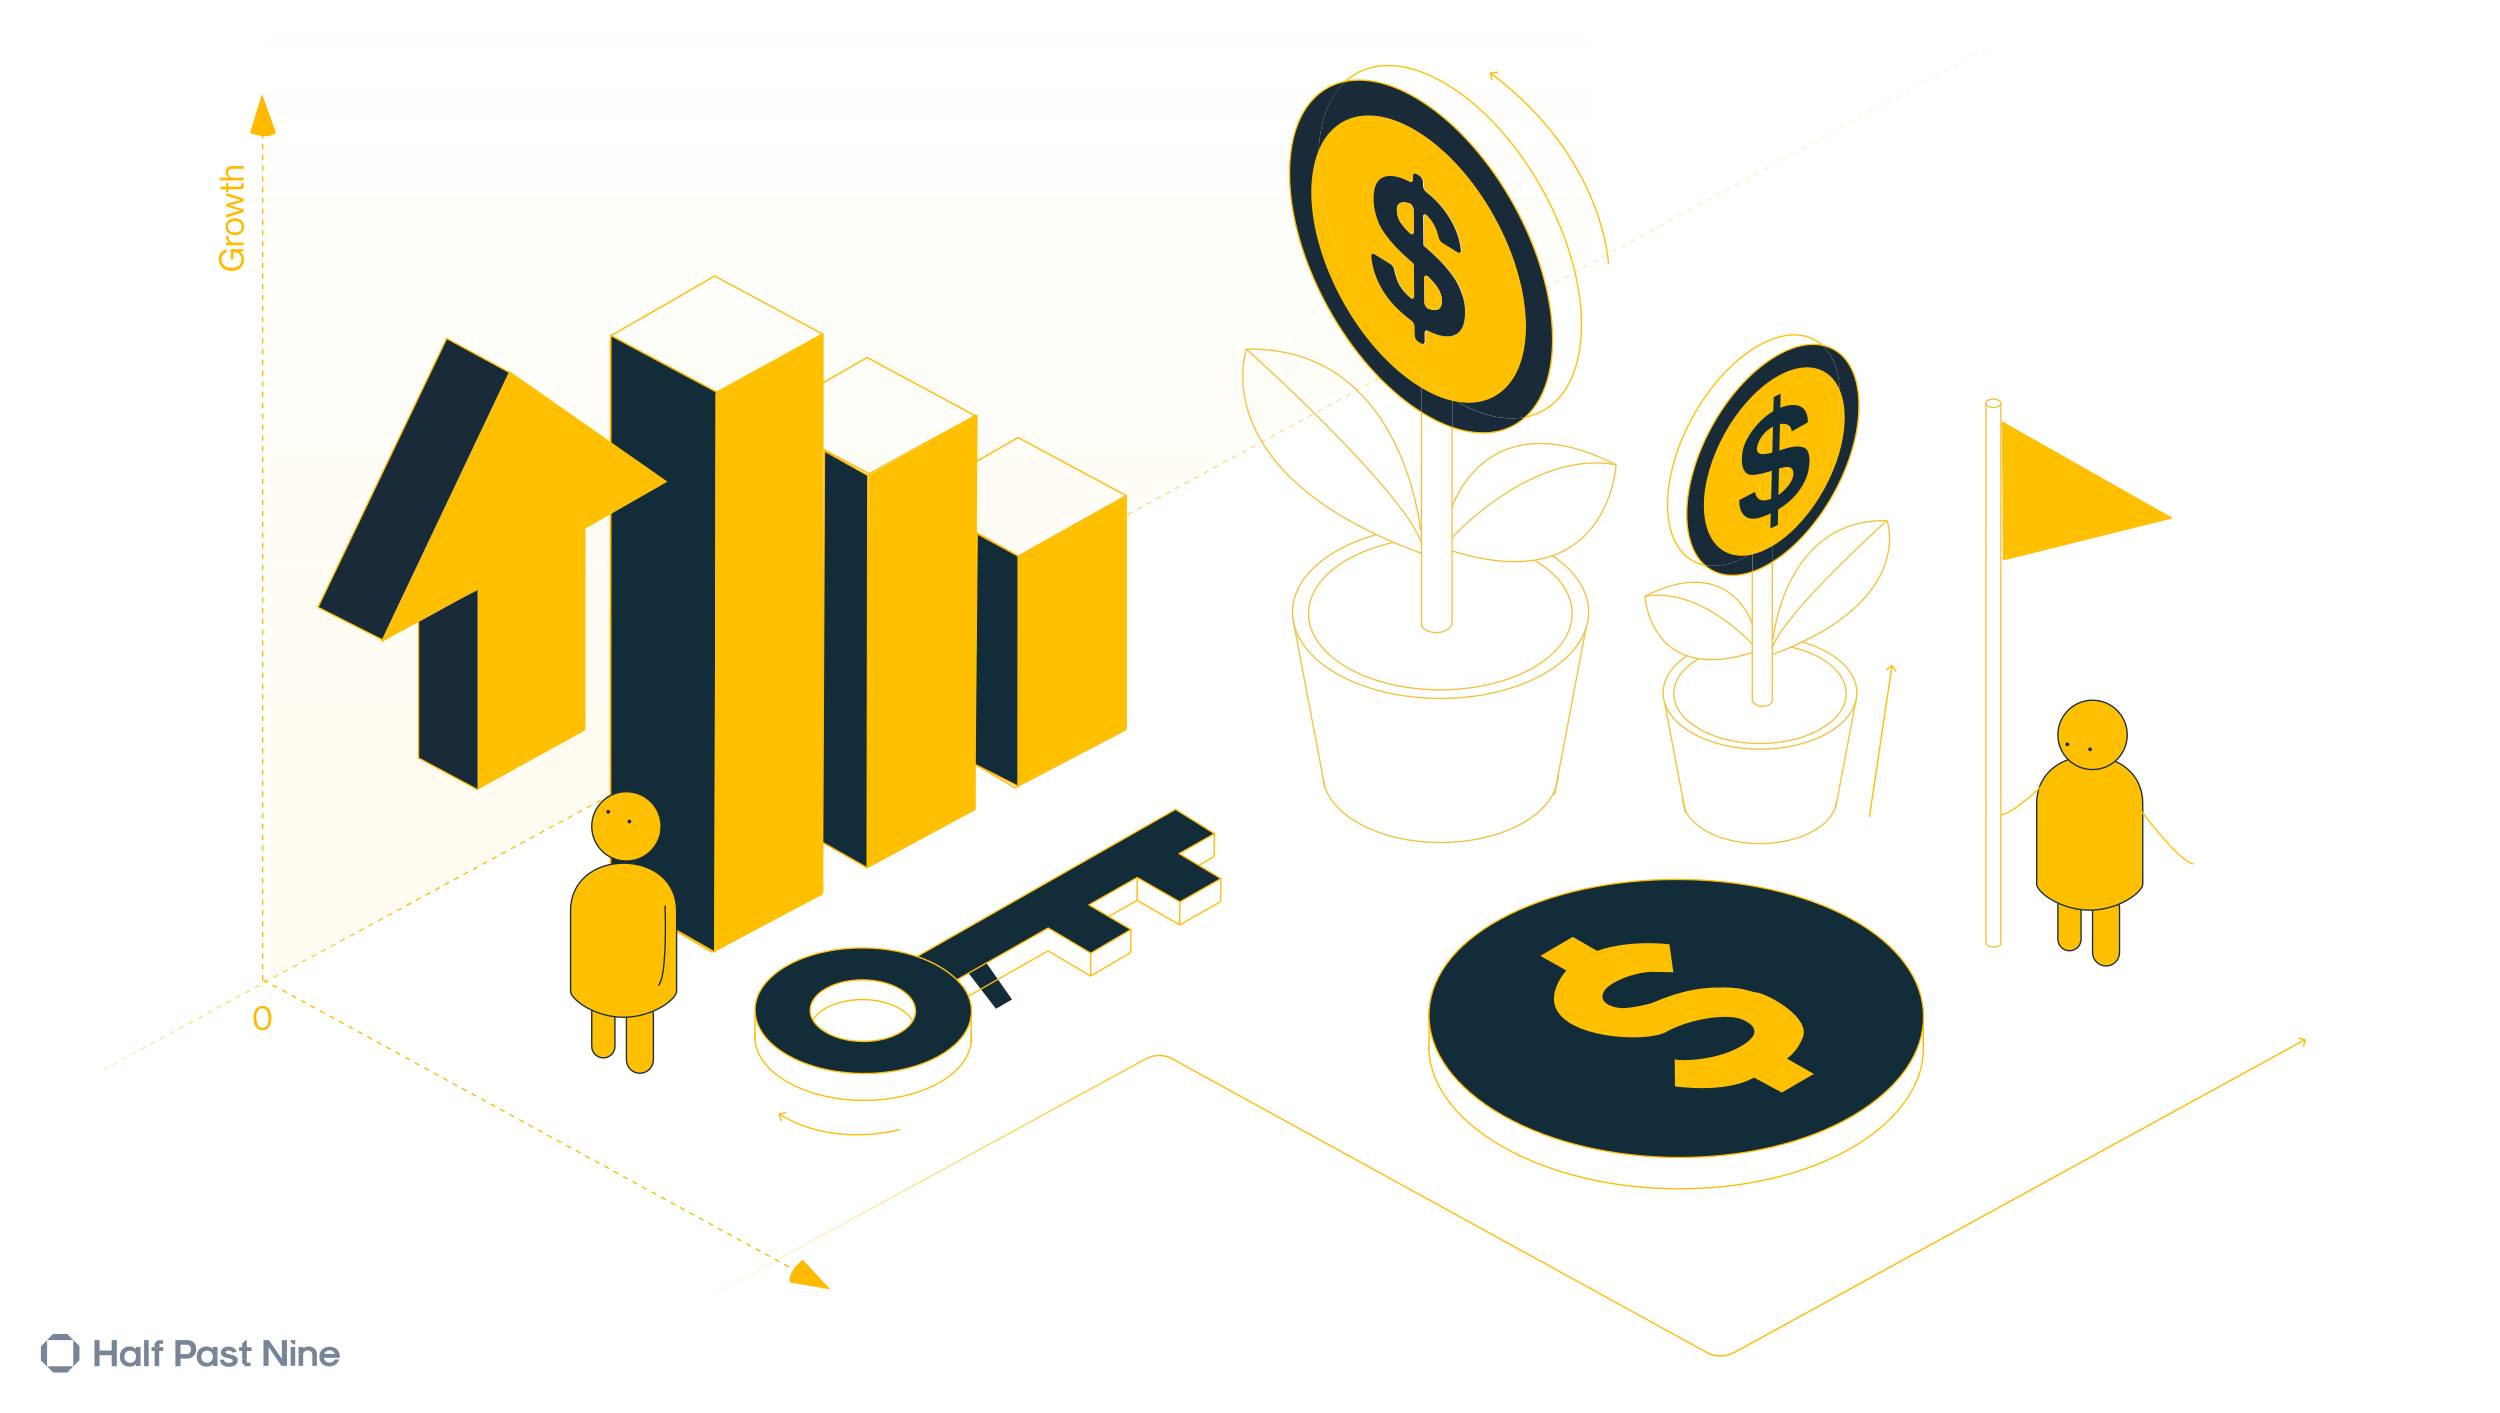 <?xml version="1.0" encoding="utf-8"?>
<!-- Generator: Adobe Illustrator 26.2.1, SVG Export Plug-In . SVG Version: 6.00 Build 0)  -->
<svg version="1.1" id="Layer_1" xmlns="http://www.w3.org/2000/svg" xmlns:xlink="http://www.w3.org/1999/xlink" x="0px" y="0px"
	 viewBox="0 0 1853 1047" style="enable-background:new 0 0 1853 1047;" xml:space="preserve">
<style type="text/css">
	.st0{fill-rule:evenodd;clip-rule:evenodd;fill:none;}
	.st1{fill-rule:evenodd;clip-rule:evenodd;fill:none;stroke:#FFBC00;stroke-width:12;stroke-miterlimit:10;}
	.st2{fill:none;stroke:url(#SVGID_1_);stroke-dasharray:4,4;}
	.st3{fill:url(#SVGID_00000043423536542588312010000009283883271628630174_);}
	.st4{fill:none;stroke:#F4BC41;stroke-dasharray:4,4;}
	.st5{fill:#F4BC41;}
	.st6{fill:url(#SVGID_00000176763790083220586070000014912089376213272455_);}
	.st7{fill:none;stroke:url(#SVGID_00000052792383496596282970000013428299280168757176_);stroke-dasharray:4,4;}
	.st8{fill:url(#SVGID_00000097462391715536063150000017473319501443069858_);}
	.st9{fill:url(#SVGID_00000162347472142621405880000008009664444613222568_);}
	.st10{fill-rule:evenodd;clip-rule:evenodd;fill:#7A8493;}
	.st11{fill:#7A8493;}
	.st12{fill:none;stroke:#F2C145;}
	.st13{fill:url(#);stroke:#F2C145;}
	.st14{fill:#192B39;stroke:#F4BE41;stroke-miterlimit:10;}
	.st15{fill:#FEC000;}
	.st16{fill:none;stroke:#F2C145;stroke-miterlimit:10;stroke-dasharray:4,4;}
	.st17{fill:#1E2B38;stroke:#F2C145;stroke-miterlimit:10;}
	.st18{fill:none;stroke:#F2C145;stroke-miterlimit:10;}
	.st19{fill:#F2C145;}
	.st20{fill-rule:evenodd;clip-rule:evenodd;fill:#F2C145;}
	.st21{fill-rule:evenodd;clip-rule:evenodd;fill:#FEC000;}
	.st22{fill-rule:evenodd;clip-rule:evenodd;fill:#1E2B38;}
	.st23{fill-rule:evenodd;clip-rule:evenodd;fill:url(#);stroke:#F2C145;}
	.st24{fill:url(#);}
	.st25{fill:#1E2B38;}
	.st26{fill:#FEC000;stroke:#192C39;stroke-miterlimit:10;}
	.st27{fill:#192C39;}
	.st28{fill:none;stroke:#FEC000;stroke-miterlimit:10;}
	.st29{fill:none;stroke:url(#SVGID_00000034781381113742809740000003538233301153634183_);stroke-dasharray:4,4;}
	.st30{fill:url(#SVGID_00000088850999445711160850000005688718385652324500_);}
	.st31{fill:none;stroke:#FBBE12;stroke-dasharray:4,4;}
	.st32{fill:#FBBE12;}
	.st33{fill:url(#SVGID_00000008855585511779828250000010366649508964538503_);}
	.st34{fill-rule:evenodd;clip-rule:evenodd;fill:#7A8695;}
	.st35{fill:#7A8695;}
	.st36{fill:none;stroke:#F8BC16;stroke-miterlimit:10;}
	.st37{fill:#1D2B38;}
	.st38{fill:#F8BC16;}
	.st39{fill:url(#);stroke:#FEC000;}
	.st40{fill:none;stroke:#FFB800;stroke-miterlimit:10;}
	.st41{fill:none;stroke:#FFB500;}
	.st42{fill:#FFB500;}
	.st43{fill:none;stroke:#FFB500;stroke-miterlimit:10;}
	.st44{fill:none;stroke:#FBBE12;stroke-miterlimit:10;}
	.st45{fill:url(#);stroke:#FBBE12;}
	.st46{fill:none;stroke:#FBBE12;stroke-linecap:round;}
	.st47{fill:none;stroke:#FBBE12;stroke-linecap:round;stroke-dasharray:4,4;}
	.st48{fill:none;stroke:#192B39;stroke-miterlimit:10;stroke-dasharray:4,4;}
	.st49{fill:#132C3A;stroke:#FFB800;stroke-miterlimit:10;}
	.st50{fill:url(#);stroke:#FFBA00;}
	.st51{fill:#EEBD45;}
	.st52{fill:#132C3A;}
	.st53{fill:none;stroke:#192B39;stroke-miterlimit:10;}
	.st54{fill:#192B39;}
	.st55{fill:none;stroke:url(#SVGID_00000139271726918361189510000001411361755472818348_);stroke-dasharray:4,4;}
	.st56{fill:url(#SVGID_00000170997307234226453350000000124896263624546210_);}
	.st57{fill:url(#SVGID_00000004515493941325664660000014192479270138320289_);}
	.st58{display:none;opacity:0.65;}
	.st59{display:inline;fill:none;stroke:#A09F9F;stroke-width:0.5;stroke-miterlimit:10;}
	.st60{fill:#192B39;stroke:#FFB800;stroke-miterlimit:10;}
	.st61{fill:none;stroke:#F4BC41;}
	.st62{fill:none;stroke:#F4BC41;stroke-miterlimit:10;}
	.st63{fill:none;stroke:#F4BC41;stroke-miterlimit:10;stroke-dasharray:4,4;}
	.st64{fill:url(#);stroke:#F4BC41;}
	.st65{fill:#192B39;stroke:#F3BA40;stroke-miterlimit:10;}
	.st66{fill:none;stroke:#F3BA40;stroke-miterlimit:10;}
	.st67{fill:none;stroke:#F1BF42;stroke-dasharray:4,4;}
	.st68{fill:#F1BF42;}
	.st69{fill:none;stroke:#F1BF42;}
	.st70{fill:none;stroke:#000000;stroke-width:0.5;stroke-linecap:round;stroke-linejoin:round;}
	.st71{fill:none;stroke:url(#SVGID_00000008871754191982267700000010183337215544133516_);stroke-dasharray:4,4;}
	.st72{fill:url(#SVGID_00000140699163006781462510000016880981922880023200_);}
	.st73{fill:url(#SVGID_00000008864942477073842250000009908716951281448110_);}
	.st74{fill-rule:evenodd;clip-rule:evenodd;fill:none;stroke:#F3C142;stroke-miterlimit:10;}
	.st75{fill:url(#);stroke:#F3C142;}
	.st76{fill:none;stroke:#F3C142;}
	.st77{fill:none;stroke:#A2A2A2;stroke-width:0.25;stroke-miterlimit:10;}
	.st78{fill:none;stroke:#F3C142;stroke-miterlimit:10;}
	.st79{fill:none;stroke:#F1BF45;}
	.st80{fill:url(#);stroke:#F1BF45;}
	.st81{fill:none;stroke:#F1BF45;stroke-miterlimit:10;}
	.st82{fill:none;stroke:#F1BF45;stroke-miterlimit:10;stroke-dasharray:4,4;}
	.st83{fill:#1D2B38;stroke:#F1BF45;stroke-miterlimit:10;}
	.st84{fill-rule:evenodd;clip-rule:evenodd;fill:#1D2B38;}
	.st85{fill-rule:evenodd;clip-rule:evenodd;fill:#192C39;}
	.st86{fill-rule:evenodd;clip-rule:evenodd;fill:#192B39;stroke:#FEC000;stroke-miterlimit:10;}
	.st87{fill:none;stroke:url(#SVGID_00000140703060289356011230000006954762983469849526_);stroke-dasharray:4,4;}
	.st88{fill:url(#SVGID_00000159445978600095655250000017464763566009182387_);}
	.st89{fill:#F4BE41;}
	.st90{fill:none;stroke:#F3C142;stroke-linecap:round;}
	.st91{fill:#1D2B38;stroke:#F3C142;}
	.st92{clip-path:url(#SVGID_00000021833175661055010660000010599015097561021862_);}
	.st93{fill:none;stroke:#F3C142;stroke-dasharray:4,4;}
	.st94{fill:#F3C142;}
	.st95{fill:#1D2B38;stroke:#F3C142;stroke-miterlimit:10;}
	.st96{fill:none;stroke:url(#SVGID_00000138547409753793036940000018338027765875749546_);stroke-dasharray:4,4;}
	.st97{fill:url(#SVGID_00000122689349978137036320000007123233043417943976_);}
	.st98{fill:url(#SVGID_00000100358166655070602960000004833620051124455867_);}
	.st99{fill:none;stroke:#F2C145;stroke-linecap:round;}
	.st100{fill:none;stroke:#F2C145;stroke-linecap:round;stroke-dasharray:4,4;}
	.st101{fill-rule:evenodd;clip-rule:evenodd;fill:none;stroke:#F2C145;stroke-miterlimit:10;}
	.st102{fill-rule:evenodd;clip-rule:evenodd;fill:none;stroke:#F2C145;}
	.st103{fill:none;stroke:url(#SVGID_00000149358337391984886710000007584282632475901601_);stroke-dasharray:4,4;}
	.st104{fill:url(#SVGID_00000172419474258022714670000000751646577094005394_);}
	.st105{fill:url(#SVGID_00000057869791594339911110000009755999081976975031_);}
	.st106{fill:none;stroke:#EEBD45;}
	.st107{fill:url(#);stroke:#EEBD45;}
	.st108{fill:none;stroke:#EEBD45;stroke-miterlimit:10;stroke-dasharray:4,4;}
	.st109{fill:#1D2B38;stroke:#EEBD45;stroke-miterlimit:10;}
	.st110{fill:#192B39;stroke:#FEC000;stroke-miterlimit:10;}
	.st111{fill:#F1BF45;}
	.st112{fill:none;stroke:#EEBD45;stroke-miterlimit:10;}
	.st113{fill:none;stroke:#F4BE41;stroke-miterlimit:10;}
	.st114{fill:none;stroke:#EFBE46;stroke-width:2;stroke-miterlimit:10;stroke-dasharray:4,4;}
	.st115{fill:none;stroke:#EFBE46;stroke-miterlimit:10;}
	.st116{fill:#EFBE46;}
	.st117{fill:url(#);stroke:#EFBE46;}
	.st118{fill:none;stroke:#EFBE46;}
	.st119{fill:#1E2B38;stroke:#F2C145;}
	.st120{fill:none;stroke:#1E2B38;stroke-width:1.5;stroke-miterlimit:10;}
	.st121{fill:#EFBE46;stroke:url(#);}
	.st122{fill:#1E2B38;stroke:#EFBE46;stroke-miterlimit:10;}
	.st123{fill:none;stroke:#EFBE46;stroke-miterlimit:10;stroke-dasharray:4,4;}
	.st124{fill:url(#);stroke:#F0B643;}
	.st125{fill:#132C3B;stroke:#F0B543;stroke-miterlimit:10;}
	.st126{fill:none;stroke:#F0B543;stroke-miterlimit:10;}
	.st127{fill:none;stroke:#192B3A;stroke-width:2;stroke-miterlimit:10;}
	.st128{fill:none;stroke:url(#SVGID_00000133494293138305527210000003274819205588859781_);stroke-dasharray:4,4;}
	.st129{fill:url(#SVGID_00000101807622176385262520000000067489603003994787_);}
	.st130{fill:url(#SVGID_00000124846985890058173810000014159781715953906055_);}
	.st131{fill:#192B39;stroke:#F8BC16;stroke-miterlimit:10;}
	.st132{fill:#192B39;stroke:#FEC000;}
	.st133{fill:#FBBE12;stroke:#F3C142;}
	.st134{fill:none;stroke:#192C39;stroke-miterlimit:10;}
	.st135{fill:#F8BC16;stroke:#F8BC16;stroke-miterlimit:10;stroke-dasharray:4,4;}
	.st136{fill:#F1C145;}
	.st137{fill:none;stroke:#FFBA00;}
	.st138{fill:#FFBA00;}
	.st139{fill:#FEC000;stroke:#192B39;}
	.st140{fill:none;stroke:#FFBA00;stroke-miterlimit:10;}
	.st141{fill:none;stroke:#FFBA00;stroke-miterlimit:10;stroke-dasharray:4,4;}
	.st142{fill:#FCBE01;stroke:#192B39;}
	.st143{fill:none;stroke:url(#SVGID_00000067229617403696459120000016673110845400874407_);stroke-dasharray:4,4;}
	.st144{fill:url(#SVGID_00000111872365230663920170000017874159179433973673_);}
	.st145{fill:url(#SVGID_00000062905450596745155230000010515539018891150485_);}
	.st146{fill:none;stroke:#F1BF45;stroke-linecap:round;}
	.st147{fill:none;stroke:#F1BF45;stroke-linecap:round;stroke-dasharray:4,4;}
	.st148{fill:url(#);stroke:#F4BE41;}
	.st149{fill:none;stroke:url(#SVGID_00000116212733412145255860000015682520356580007310_);stroke-dasharray:4,4;}
	.st150{fill:url(#SVGID_00000164504695141915261750000012679339811571833493_);}
	.st151{fill:url(#SVGID_00000107580279996340375800000005957495059261531288_);}
	.st152{fill-rule:evenodd;clip-rule:evenodd;fill:#FFFFFF;filter:url(#Adobe_OpacityMaskFilter);}
	.st153{mask:url(#path-497-inside-1_526_7145_00000165938835417957923740000016753469970397509044_);fill:#F3C142;}
	
		.st154{fill-rule:evenodd;clip-rule:evenodd;fill:#FFFFFF;filter:url(#Adobe_OpacityMaskFilter_00000046338807516315507440000010483413389143442852_);}
	.st155{mask:url(#path-506-inside-3_526_7145_00000046304972075129221650000007901906591170339478_);fill:#F3C142;}
	.st156{fill:#192B39;stroke:#F3C142;stroke-miterlimit:10;}
	.st157{fill:url(#);stroke:#FFBA00;stroke-dasharray:4,4;}
	.st158{fill:none;}
	.st159{fill:none;stroke:#FFBA00;stroke-dasharray:4,4;}
	.st160{fill:none;stroke:url(#SVGID_00000024708975659361497300000012399616768078574001_);stroke-dasharray:4,4;}
	.st161{fill:url(#SVGID_00000067203241806052282880000000514143399721198467_);}
	.st162{fill:url(#SVGID_00000121280436210889719060000004070613000100035992_);}
	.st163{fill:#192B39;stroke:#F4BC41;stroke-miterlimit:10;}
	
		.st164{fill-rule:evenodd;clip-rule:evenodd;fill:#FFFFFF;filter:url(#Adobe_OpacityMaskFilter_00000003825982581138839090000002665705075315566745_);}
	.st165{mask:url(#path-497-inside-1_526_7145_00000080170301655479013850000014576915867948427180_);fill:#F1BF42;}
	.st166{fill:none;stroke:#F1BF42;stroke-linecap:round;}
	
		.st167{fill-rule:evenodd;clip-rule:evenodd;fill:#FFFFFF;filter:url(#Adobe_OpacityMaskFilter_00000155125831351039494920000005276886454416775341_);}
	.st168{mask:url(#path-506-inside-3_526_7145_00000163047119928399076750000004374588859804189116_);fill:#F1BF42;}
	.st169{fill:#1D2B38;stroke:#F1BF45;}
	.st170{fill:none;stroke:#192B39;stroke-width:2;stroke-miterlimit:10;stroke-dasharray:4,4;}
	.st171{fill:none;stroke:#F4BC41;stroke-width:2;stroke-miterlimit:10;}
	.st172{fill:none;stroke:url(#SVGID_00000030469278752123566470000007811278210622555801_);stroke-dasharray:4,4;}
	.st173{fill:url(#SVGID_00000151511018348689999710000013336591459813515711_);}
	.st174{fill:url(#SVGID_00000180367810003760900670000001017440898408318384_);}
	.st175{fill:url(#SVGID_00000062888355656637706110000017137220346265014708_);stroke:#FFBC00;}
	.st176{fill:#192C39;stroke:#EEBD45;stroke-miterlimit:10;}
	.st177{fill:#FEBF00;}
	.st178{fill:none;stroke:#EEBD45;stroke-dasharray:4,4;}
	.st179{fill:url(#SVGID_00000143589394083887958710000006966540185958985386_);}
	.st180{fill:url(#SVGID_00000041989617420995198920000008193049281562293913_);}
	.st181{fill:url(#SVGID_00000090976878866357621970000016027972215006172830_);}
	.st182{fill:url(#SVGID_00000122680646543047056340000005789406747537523628_);stroke:#FFBC00;}
	.st183{fill:none;stroke:url(#SVGID_00000136377213389444941510000000900474620123910797_);stroke-dasharray:4,4;}
	.st184{fill:url(#SVGID_00000033371354761778451440000000058709029054309248_);}
	.st185{fill:url(#SVGID_00000041255526314132477370000011056836219199081391_);}
	.st186{fill:url(#SVGID_00000039119710665549221430000007985285056846206868_);stroke:#FFBC00;}
	.st187{fill:url(#);stroke:#FFB500;}
	.st188{fill:#132C3A;stroke:#FFB300;stroke-miterlimit:10;}
	.st189{fill:url(#SVGID_00000034777421391554825640000003670518584152728960_);stroke:#FFBC00;stroke-dasharray:4,4;}
	.st190{fill:url(#SVGID_00000145762848488295716090000016530226798477235134_);stroke:#FFBC00;stroke-dasharray:4,4;}
	.st191{fill:url(#SVGID_00000152229448800472039470000011261909058700936381_);stroke:#FFBC00;stroke-dasharray:4,4;}
	.st192{fill:url(#SVGID_00000044158940750442710810000014875865976186868127_);stroke:#FFBC00;stroke-dasharray:4,4;}
	.st193{fill:url(#SVGID_00000016051010097034738730000008838391824902088320_);stroke:#FFBC00;stroke-dasharray:4,4;}
	.st194{fill:url(#SVGID_00000178178970012179390910000008572016472984077197_);stroke:#FFBC00;stroke-dasharray:4,4;}
	.st195{fill:url(#SVGID_00000176739356654565222450000015456098232326779269_);stroke:#FFBC00;stroke-dasharray:4,4;}
	.st196{fill:url(#SVGID_00000078046272861976992810000004217551326387981730_);stroke:#FFBC00;stroke-dasharray:4,4;}
	.st197{fill:url(#SVGID_00000057137337728023655770000007438658196825422500_);stroke:#FFBC00;stroke-dasharray:4,4;}
	.st198{fill:url(#SVGID_00000067199546813990441690000007063852230333690268_);stroke:#FFBC00;stroke-dasharray:4,4;}
	.st199{fill:url(#SVGID_00000145024750204516439860000000752488103334587576_);stroke:#FFBC00;stroke-dasharray:4,4;}
	.st200{fill:url(#SVGID_00000174563588515904366300000004083904231593012661_);stroke:#FFBC00;stroke-dasharray:4,4;}
	.st201{fill:url(#SVGID_00000051362304740543990180000010515342623164164994_);stroke:#FFBC00;stroke-dasharray:4,4;}
	.st202{fill:url(#SVGID_00000038409371419741263140000018288040339405464472_);stroke:#FFBC00;stroke-dasharray:4,4;}
	.st203{fill:url(#SVGID_00000088829032569333322470000005874565940730047655_);stroke:#FFBC00;stroke-dasharray:4,4;}
	.st204{fill:url(#SVGID_00000165209954705602910740000002133096716954366599_);stroke:#FFBC00;}
	.st205{fill:none;stroke:#FFB300;stroke-miterlimit:10;}
	.st206{fill:none;stroke:#132C3A;stroke-miterlimit:10;}
	.st207{fill:none;stroke:#132C3A;stroke-width:2;stroke-miterlimit:10;}
	.st208{fill:none;stroke:url(#SVGID_00000013159150063179048800000011690757826951695019_);stroke-dasharray:4,4;}
	.st209{fill:url(#SVGID_00000165925500171356837880000006342560713090015113_);}
	.st210{fill:url(#SVGID_00000122701747335672288080000002335608296186938754_);}
	.st211{fill-rule:evenodd;clip-rule:evenodd;fill:#778596;}
	.st212{fill:#778596;}
	.st213{fill:none;stroke:#FFBC00;stroke-miterlimit:10;}
	.st214{fill:none;stroke:#FFB700;stroke-miterlimit:10;}
	.st215{fill:url(#SVGID_00000034787344357383955780000010465748380090084016_);stroke:#FFBC00;}
	.st216{fill:#132C3A;stroke:#FFBC00;stroke-miterlimit:10;}
	.st217{fill:url(#SVGID_00000122717114469356454890000003560862001068831122_);}
	.st218{fill:none;stroke:#FEC000;}
	.st219{fill:none;stroke:#FFBC00;}
	.st220{fill:#FFBC00;}
	.st221{fill:url(#SVGID_00000093875951329900407480000013222292832661909890_);}
	.st222{fill:url(#SVGID_00000160897436111941831430000009818012945578826650_);}
	.st223{fill:url(#SVGID_00000091721963694607724000000016727530651373144203_);}
	.st224{fill:url(#SVGID_00000076577613067437219780000016369631975959891346_);}
	.st225{fill:url(#SVGID_00000143576159272286062200000015040873317888411044_);}
	.st226{fill:url(#SVGID_00000057868500780517095590000009669346665969012109_);}
	.st227{fill:url(#SVGID_00000169528611775110033930000015895997019510036670_);}
	.st228{fill:none;stroke:url(#SVGID_00000091007396021596866240000015883398798331471274_);stroke-dasharray:4,4;}
	.st229{fill:url(#SVGID_00000093857020670464823850000010861424979685983872_);}
	.st230{fill:url(#SVGID_00000017474112989266596560000017027471722011896982_);}
	.st231{fill:#FFBC00;stroke:#132C3A;}
	.st232{fill:#FFB800;}
	.st233{fill:none;stroke:#FFB000;stroke-miterlimit:10;}
	.st234{fill:url(#);stroke:#FFB000;}
	.st235{fill:none;stroke:#FFB000;}
	.st236{fill:url(#SVGID_00000091002161597549280170000016152105176689739675_);stroke:#FFBC00;}
	.st237{fill:url(#SVGID_00000101819197981605523670000016175657984189979528_);}
	.st238{fill:url(#SVGID_00000030477337180239585650000013168005410311653251_);}
	.st239{fill:url(#SVGID_00000018923184979439732140000000962664270842060455_);}
	.st240{fill:url(#SVGID_00000094612578891310839600000017162802449668295562_);}
	.st241{fill:none;stroke:#192B39;stroke-linecap:round;}
	.st242{fill:none;stroke:#FFBC00;stroke-miterlimit:10;stroke-dasharray:4,4;}
	.st243{fill:none;stroke:url(#SVGID_00000057144067765500441660000007051106438206417293_);stroke-dasharray:4,4;}
	.st244{fill:url(#SVGID_00000014626575008221854500000006500084222413111681_);}
	.st245{fill:none;stroke:#F2BC44;stroke-dasharray:4,4;}
	.st246{fill:#F2BC44;}
	.st247{fill:url(#SVGID_00000062163456404434415450000013856265678547638449_);}
	.st248{fill-rule:evenodd;clip-rule:evenodd;fill:#7A8594;}
	.st249{fill:#7A8594;}
	.st250{fill:url(#);stroke:#EFB143;}
	.st251{fill:none;stroke:#F0B443;stroke-miterlimit:10;}
	.st252{fill:none;stroke:#EFB143;}
	.st253{fill:#EFB143;}
	.st254{fill:none;stroke:#EFB143;stroke-miterlimit:10;}
	.st255{fill:none;stroke:#F2BB44;stroke-miterlimit:10;}
	.st256{fill:#192B39;stroke:#F2BB44;stroke-miterlimit:10;}
	.st257{fill:none;stroke:#F3BD44;}
	.st258{fill:url(#);stroke:#F3BD44;}
	.st259{fill:#192B39;stroke:#F3BD44;stroke-miterlimit:10;}
	.st260{fill:#122C3A;stroke:#EFAF42;stroke-miterlimit:10;}
	.st261{fill:#122C3A;}
	.st262{fill:none;stroke:#122C3A;stroke-miterlimit:10;}
	.st263{fill:none;stroke:#122C3A;stroke-width:2;stroke-miterlimit:10;}
	.st264{fill:none;stroke:#F2BB44;stroke-miterlimit:10;stroke-dasharray:4,4,4,4;}
	.st265{fill:none;stroke:#F3BD44;stroke-miterlimit:10;}
	.st266{fill:none;stroke:#F1B944;stroke-miterlimit:10;}
	.st267{fill:#F1B944;}
	.st268{fill:none;stroke:#F3BD44;stroke-miterlimit:10;stroke-dasharray:4.052,4.052;}
	.st269{fill:none;stroke:#F3BD44;stroke-miterlimit:10;stroke-dasharray:4.052,4.052,4.052,4.052;}
	.st270{fill:none;stroke:#F3BD44;stroke-miterlimit:10;stroke-dasharray:3.919,3.919;}
	.st271{fill:none;stroke:#F3BD44;stroke-miterlimit:10;stroke-dasharray:3.919,3.919,3.919,3.919;}
	.st272{fill:none;stroke:#F3BD44;stroke-miterlimit:10;stroke-dasharray:3.996,3.996;}
	.st273{fill:none;stroke:#F3BD44;stroke-miterlimit:10;stroke-dasharray:3.996,3.996,3.996,3.996;}
	.st274{fill:none;stroke:#F3BD44;stroke-miterlimit:10;stroke-dasharray:4.769,4.769;}
	.st275{fill:none;stroke:#F3BD44;stroke-miterlimit:10;stroke-dasharray:4.769,4.769,4.769,4.769;}
	.st276{fill:none;stroke:#F3BD44;stroke-miterlimit:10;stroke-dasharray:4.059,4.059;}
	.st277{fill:none;stroke:#F3BD44;stroke-miterlimit:10;stroke-dasharray:4.059,4.059,4.059,4.059;}
	.st278{fill:none;stroke:#F3BD44;stroke-miterlimit:10;stroke-dasharray:4.075,4.075;}
	.st279{fill:none;stroke:#F3BD44;stroke-miterlimit:10;stroke-dasharray:4.075,4.075,4.075,4.075;}
	.st280{fill:none;stroke:#F3BD44;stroke-miterlimit:10;stroke-dasharray:3.849,3.849;}
	.st281{fill:none;stroke:#F3BD44;stroke-miterlimit:10;stroke-dasharray:3.849,3.849,3.849,3.849;}
	.st282{fill:none;stroke:#F3BD44;stroke-miterlimit:10;stroke-dasharray:4.028,4.028;}
	.st283{fill:none;stroke:#F3BD44;stroke-miterlimit:10;stroke-dasharray:4.028,4.028,4.028,4.028;}
	.st284{fill:#F3BD44;}
	.st285{fill:none;stroke:#F3BD44;stroke-miterlimit:10;stroke-dasharray:4,4,4,4;}
	.st286{fill:none;stroke:url(#SVGID_00000039123393289425002580000010543205709896162466_);stroke-dasharray:4,4;}
	.st287{fill:url(#SVGID_00000170262705260404742930000001428680590073135503_);}
	.st288{fill:none;stroke:#EFBF46;stroke-dasharray:4,4;}
	.st289{fill:#EFBF46;}
	.st290{fill:url(#SVGID_00000010268708219007615960000001228718237498760872_);}
	.st291{fill-rule:evenodd;clip-rule:evenodd;fill:#7D8593;}
	.st292{fill:#7D8593;}
	.st293{fill:#1D2A37;}
	.st294{fill:none;stroke:#EFBF46;stroke-miterlimit:10;}
	.st295{fill:none;stroke:#1D2A37;stroke-miterlimit:10;stroke-dasharray:4,4,4,4;}
	.st296{fill:none;stroke:#F1B643;stroke-miterlimit:10;}
	.st297{fill:url(#);stroke:#F1B643;}
	.st298{fill:none;stroke:#F1B643;}
	.st299{fill:none;stroke:#F1C145;stroke-miterlimit:10;}
	.st300{fill:none;stroke:#EFBF46;stroke-miterlimit:10;stroke-dasharray:4,4,4,4;}
	.st301{fill:none;stroke:#192B39;stroke-miterlimit:10;stroke-dasharray:4,4,4,4;}
	.st302{fill:none;stroke:url(#SVGID_00000057829573751058393800000001686707349441783684_);stroke-dasharray:4,4;}
	.st303{fill:url(#SVGID_00000007408183286834609220000006376490265170169249_);}
	.st304{fill:url(#SVGID_00000063623249760572875950000014835620070484703372_);}
	.st305{fill:none;stroke:#E8BB57;stroke-miterlimit:10;}
	.st306{fill:none;stroke:#1D2A37;stroke-miterlimit:10;}
	.st307{fill:none;stroke:#1D2A37;stroke-linecap:round;}
	.st308{fill:none;stroke:#F1C145;stroke-linecap:round;}
	.st309{fill:none;stroke:#F1C145;}
	.st310{fill:#1D2A37;stroke:#FEC000;stroke-miterlimit:10;}
	.st311{fill:none;stroke:#F1C145;stroke-dasharray:4,4,4,4;}
	.st312{fill:none;stroke:#F3C145;stroke-miterlimit:10;}
	.st313{fill:url(#);stroke:#F1C145;}
	.st314{fill:none;stroke:url(#SVGID_00000099641247423680837680000006964511476596931742_);stroke-dasharray:4,4;}
	.st315{fill:url(#SVGID_00000168089204419345878510000006703615683605230215_);}
	.st316{fill:url(#SVGID_00000115516966325015635780000002642668256893641856_);}
	.st317{fill:none;stroke:#ECBC45;stroke-miterlimit:10;}
	.st318{fill:url(#);stroke:#F2BB44;}
	.st319{fill:#182B38;}
	.st320{fill:none;stroke:#F2B944;stroke-miterlimit:10;}
	.st321{fill:none;stroke:#F2B944;stroke-miterlimit:10;stroke-dasharray:4,4,4,4;}
	.st322{fill:none;stroke:#E5BD5B;stroke-miterlimit:10;}
	.st323{fill:#1D2B38;stroke:#ECBC45;stroke-miterlimit:10;}
	.st324{fill:none;stroke:#E5BD5B;stroke-miterlimit:10;stroke-dasharray:4,4,4,4;}
	.st325{fill:#E5BD5B;}
	.st326{fill:#202B37;}
	.st327{fill:none;stroke:#E5BD5B;}
	.st328{fill:none;stroke:url(#SVGID_00000059302349790491888190000017413475717371181964_);stroke-dasharray:4,4;}
	.st329{fill:url(#SVGID_00000063602171037158670690000000528023893015937410_);}
	.st330{fill:url(#SVGID_00000138548989270793462890000010856413522363268501_);}
	.st331{fill:none;stroke:#F1C145;stroke-miterlimit:10;stroke-dasharray:4,4,4,4;}
	.st332{fill:none;stroke:#ECBD45;stroke-miterlimit:10;}
	.st333{fill:#ECBD45;}
	.st334{fill:url(#);stroke:#EFBF46;}
	.st335{fill:none;stroke:#E9BD58;stroke-miterlimit:10;}
	.st336{fill:none;stroke:#1D2A37;stroke-width:2;stroke-miterlimit:10;stroke-dasharray:4,4;}
	.st337{fill:none;stroke:url(#SVGID_00000085932591570388061620000007598890257996738449_);stroke-dasharray:4,4;}
	.st338{fill:url(#SVGID_00000142872205980749553020000005525551841906149051_);}
	.st339{fill:url(#SVGID_00000011733242583816356150000009532456277930471567_);}
	.st340{fill:none;stroke:#F2BB44;}
	.st341{fill:none;stroke:#F2BB44;stroke-miterlimit:10;stroke-dasharray:4,4;}
	.st342{fill:url(#);stroke:#F3BE44;}
	.st343{fill:none;stroke:#182B38;stroke-miterlimit:10;stroke-dasharray:4,4,4,4;}
	.st344{fill:#182B38;stroke:#F2B944;stroke-miterlimit:10;stroke-dasharray:4,4,4,4;}
	.st345{fill:#F0BF45;}
	.st346{fill:none;stroke:#F2BB44;stroke-dasharray:4,4,4,4;}
	.st347{fill:none;stroke:url(#SVGID_00000008107183886908340560000003012145781985794208_);stroke-dasharray:4,4;}
	.st348{fill:url(#SVGID_00000065038620615843253530000010059648550230067095_);}
	.st349{fill:url(#SVGID_00000025435967929887103330000010675492638519079055_);}
	.st350{fill:none;stroke:#EFBF46;}
	.st351{fill:none;stroke:#F3BE44;stroke-miterlimit:10;}
	.st352{fill:#F3BE44;}
	.st353{fill:none;stroke:#F3BE44;stroke-miterlimit:10;stroke-dasharray:4,4,4,4;}
	.st354{fill:#1D2A37;stroke:#F1C145;}
	.st355{fill:none;stroke:url(#SVGID_00000183929721657728275420000004299788922490654386_);stroke-dasharray:4,4;}
	.st356{fill:url(#SVGID_00000044144803470036176530000007176894706839799734_);}
	.st357{fill:url(#SVGID_00000013873744208182847090000014257600083709701792_);}
	.st358{fill:url(#SVGID_00000052793048337793775060000002486184320815638712_);}
	.st359{fill:none;stroke:#1D2B38;stroke-miterlimit:10;}
	.st360{fill:none;stroke:#1E2B38;}
	.st361{fill:none;stroke:#FBBE12;}
	.st362{fill:none;stroke:url(#SVGID_00000022554972679764276430000017342050123870469799_);stroke-dasharray:4,4;}
	.st363{fill:url(#SVGID_00000073686720795198965290000011696852411034521491_);}
	.st364{fill:url(#SVGID_00000039118570288504782740000000909197209428991650_);}
	.st365{fill:none;stroke:#FBBE12;stroke-miterlimit:10;stroke-dasharray:4,4;}
	.st366{fill:#192B39;stroke:#FBBE12;stroke-miterlimit:10;}
</style>
<pattern  x="-1873" width="143" height="143" patternUnits="userSpaceOnUse" id="New_Pattern_13" viewBox="147.2 -290.2 143 143" style="overflow:visible;">
	<g>
		<rect x="147.2" y="-290.2" class="st0" width="143" height="143"/>
		<line class="st1" x1="290.1" y1="-4.2" x2="433.2" y2="-147.3"/>
		<line class="st1" x1="147.2" y1="-4.2" x2="290.2" y2="-147.3"/>
		<line class="st1" x1="4.2" y1="-4.2" x2="147.3" y2="-147.3"/>
		<line class="st1" x1="290.1" y1="-147.2" x2="433.2" y2="-290.2"/>
		<line class="st1" x1="147.2" y1="-147.2" x2="290.2" y2="-290.2"/>
		<line class="st1" x1="4.2" y1="-147.2" x2="147.3" y2="-290.2"/>
		<line class="st1" x1="290.1" y1="-290.1" x2="433.2" y2="-433.2"/>
		<line class="st1" x1="147.2" y1="-290.1" x2="290.2" y2="-433.2"/>
		<line class="st1" x1="4.2" y1="-290.1" x2="147.3" y2="-433.2"/>
	</g>
</pattern>
<g>
</g>
<g class="st58">
	<polygon class="st59" points="-2285.7,478.7 -955,-249.7 375.8,478.7 -955,1207.1 	"/>
	<line class="st59" x1="-965.5" y1="1201.4" x2="365.2" y2="472.9"/>
	<line class="st59" x1="-976.1" y1="1195.6" x2="354.6" y2="467.1"/>
	<line class="st59" x1="-986.6" y1="1189.8" x2="344.1" y2="461.4"/>
	<line class="st59" x1="-997.2" y1="1184" x2="333.5" y2="455.6"/>
	<line class="st59" x1="-1007.8" y1="1178.2" x2="323" y2="449.8"/>
	<line class="st59" x1="-1018.3" y1="1172.5" x2="312.4" y2="444"/>
	<line class="st59" x1="-1028.9" y1="1166.7" x2="301.8" y2="438.2"/>
	<line class="st59" x1="-1039.4" y1="1160.9" x2="291.3" y2="432.5"/>
	<line class="st59" x1="-1050" y1="1155.1" x2="280.7" y2="426.7"/>
	<line class="st59" x1="-1060.6" y1="1149.3" x2="270.2" y2="420.9"/>
	<line class="st59" x1="-1071.1" y1="1143.6" x2="259.6" y2="415.1"/>
	<line class="st59" x1="-1081.7" y1="1137.8" x2="249" y2="409.3"/>
	<line class="st59" x1="-1092.3" y1="1132" x2="238.5" y2="403.6"/>
	<line class="st59" x1="-1102.8" y1="1126.2" x2="227.9" y2="397.8"/>
	<line class="st59" x1="-1113.4" y1="1120.4" x2="217.4" y2="392"/>
	<line class="st59" x1="-1123.9" y1="1114.6" x2="206.8" y2="386.2"/>
	<line class="st59" x1="-1134.5" y1="1108.9" x2="196.2" y2="380.4"/>
	<line class="st59" x1="-1145.1" y1="1103.1" x2="185.7" y2="374.6"/>
	<line class="st59" x1="-1155.6" y1="1097.3" x2="175.1" y2="368.9"/>
	<line class="st59" x1="-1166.2" y1="1091.5" x2="164.5" y2="363.1"/>
	<line class="st59" x1="-1176.7" y1="1085.7" x2="154" y2="357.3"/>
	<line class="st59" x1="-1187.3" y1="1080" x2="143.4" y2="351.5"/>
	<line class="st59" x1="-1197.9" y1="1074.2" x2="132.9" y2="345.7"/>
	<line class="st59" x1="-1208.4" y1="1068.4" x2="122.3" y2="340"/>
	<line class="st59" x1="-1219" y1="1062.6" x2="111.7" y2="334.2"/>
	<line class="st59" x1="-1229.6" y1="1056.8" x2="101.2" y2="328.4"/>
	<line class="st59" x1="-1240.1" y1="1051.1" x2="90.6" y2="322.6"/>
	<line class="st59" x1="-1250.7" y1="1045.3" x2="80.1" y2="316.8"/>
	<line class="st59" x1="-1261.2" y1="1039.5" x2="69.5" y2="311.1"/>
	<line class="st59" x1="-1271.8" y1="1033.7" x2="58.9" y2="305.3"/>
	<line class="st59" x1="-1282.4" y1="1027.9" x2="48.4" y2="299.5"/>
	<line class="st59" x1="-1292.9" y1="1022.1" x2="37.8" y2="293.7"/>
	<line class="st59" x1="-1303.5" y1="1016.4" x2="27.2" y2="287.9"/>
	<line class="st59" x1="-1314" y1="1010.6" x2="16.7" y2="282.1"/>
	<line class="st59" x1="-1324.6" y1="1004.8" x2="6.1" y2="276.4"/>
	<line class="st59" x1="-965.5" y1="-244" x2="365.2" y2="484.5"/>
	<line class="st59" x1="-976.1" y1="-238.2" x2="354.6" y2="490.3"/>
	<line class="st59" x1="-986.6" y1="-232.4" x2="344.1" y2="496.1"/>
	<line class="st59" x1="-997.2" y1="-226.6" x2="333.5" y2="501.8"/>
	<line class="st59" x1="-1007.8" y1="-220.8" x2="323" y2="507.6"/>
	<line class="st59" x1="-1018.3" y1="-215" x2="312.4" y2="513.4"/>
	<line class="st59" x1="-1028.9" y1="-209.3" x2="301.8" y2="519.2"/>
	<line class="st59" x1="-1039.4" y1="-203.5" x2="291.3" y2="525"/>
	<line class="st59" x1="-1050" y1="-197.7" x2="280.7" y2="530.7"/>
	<line class="st59" x1="-1060.6" y1="-191.9" x2="270.2" y2="536.5"/>
	<line class="st59" x1="-1071.1" y1="-186.1" x2="259.6" y2="542.3"/>
	<line class="st59" x1="-1081.7" y1="-180.4" x2="249" y2="548.1"/>
	<line class="st59" x1="-1092.3" y1="-174.6" x2="238.5" y2="553.9"/>
	<line class="st59" x1="-1102.8" y1="-168.8" x2="227.9" y2="559.6"/>
	<line class="st59" x1="-1113.4" y1="-163" x2="217.4" y2="565.4"/>
	<line class="st59" x1="-1123.9" y1="-157.2" x2="206.8" y2="571.2"/>
	<line class="st59" x1="-1134.5" y1="-151.4" x2="196.2" y2="577"/>
	<line class="st59" x1="-1145.1" y1="-145.7" x2="185.7" y2="582.8"/>
	<line class="st59" x1="-1155.6" y1="-139.9" x2="175.1" y2="588.6"/>
	<line class="st59" x1="-1166.2" y1="-134.1" x2="164.5" y2="594.3"/>
	<line class="st59" x1="-1176.7" y1="-128.3" x2="154" y2="600.1"/>
	<line class="st59" x1="-1187.3" y1="-122.5" x2="143.4" y2="605.9"/>
	<line class="st59" x1="-1197.9" y1="-116.8" x2="132.9" y2="611.7"/>
	<line class="st59" x1="-1208.4" y1="-111" x2="122.3" y2="617.5"/>
	<line class="st59" x1="-1219" y1="-105.2" x2="111.7" y2="623.2"/>
	<line class="st59" x1="-1229.6" y1="-99.4" x2="101.2" y2="629"/>
	<line class="st59" x1="-1240.1" y1="-93.6" x2="90.6" y2="634.8"/>
	<line class="st59" x1="-1250.7" y1="-87.9" x2="80.1" y2="640.6"/>
	<line class="st59" x1="-1261.2" y1="-82.1" x2="69.5" y2="646.4"/>
	<line class="st59" x1="-1271.8" y1="-76.3" x2="58.9" y2="652.1"/>
	<line class="st59" x1="-1282.4" y1="-70.5" x2="48.4" y2="657.9"/>
	<line class="st59" x1="-1292.9" y1="-64.7" x2="37.8" y2="663.7"/>
	<line class="st59" x1="-1303.5" y1="-58.9" x2="27.2" y2="669.5"/>
	<line class="st59" x1="-1314" y1="-53.2" x2="16.7" y2="675.3"/>
	<line class="st59" x1="-1324.6" y1="-47.4" x2="6.1" y2="681.1"/>
</g>
<g>
	
		<linearGradient id="SVGID_1_" gradientUnits="userSpaceOnUse" x1="935.874" y1="-623.298" x2="935.874" y2="-27.872" gradientTransform="matrix(1 0 0 -1 0 1048)">
		<stop  offset="0" style="stop-color:#FBBE12;stop-opacity:6.000000e-02"/>
		<stop  offset="1" style="stop-color:#FBBE12;stop-opacity:0"/>
	</linearGradient>
	<path style="fill:url(#SVGID_1_);" d="M447.4,1793.5v-697.3V997L1420,646.5l4.4,610.7L447.4,1793.5z"/>
</g>
<g>
	
		<linearGradient id="SVGID_00000152257250328084774440000011540890874437641655_" gradientUnits="userSpaceOnUse" x1="1154.869" y1="654.124" x2="395.878" y2="176.267">
		<stop  offset="0" style="stop-color:#FFBA00;stop-opacity:0"/>
		<stop  offset="0.786" style="stop-color:#FFBA00"/>
		<stop  offset="0.99" style="stop-color:#FFBA00;stop-opacity:0"/>
	</linearGradient>
	
		<polyline style="fill:none;stroke:url(#SVGID_00000152257250328084774440000011540890874437641655_);stroke-dasharray:4,4;" points="
		1472.3,36.4 1445,51.1 1360.4,97 1357.5,98.6 444.2,593.7 420.4,606.6 76.7,792.9 	"/>
	
		<linearGradient id="SVGID_00000095317525992015013150000010941088078125201794_" gradientUnits="userSpaceOnUse" x1="688.874" y1="443.702" x2="688.874" y2="1039.128" gradientTransform="matrix(1 0 0 -1 0 1048)">
		<stop  offset="0" style="stop-color:#FFBA00;stop-opacity:6.000000e-02"/>
		<stop  offset="1" style="stop-color:#FFBA00;stop-opacity:0"/>
	</linearGradient>
	<path style="fill:url(#SVGID_00000095317525992015013150000010941088078125201794_);" d="M200.4,726.5V29.2V-70L1173-420.5
		l4.4,610.7L200.4,726.5z"/>
	<line class="st159" x1="194.7" y1="726.6" x2="194.7" y2="94.7"/>
	<line class="st159" x1="195" y1="726.2" x2="589.8" y2="941.8"/>
	<path class="st138" d="M185.3,98.4l8.9-28.7l10.4,28.7C199.2,103,189.4,100.3,185.3,98.4z"/>
	<path class="st138" d="M595.1,933.7l20.4,22.1l-30.1-5.3C584.2,943.5,591.4,936.4,595.1,933.7z"/>
	<path class="st138" d="M180.6,186l-2.4,0.7v0.1c1.8,1.3,2.7,3.2,2.7,5.6c0,2.5-0.9,4.5-2.6,6.1c-1.7,1.6-4,2.3-6.7,2.3
		c-2.7,0-5-0.8-6.7-2.3c-1.8-1.5-2.7-3.6-2.7-6.4c0-2,0.5-3.7,1.6-4.9c1-1.3,2.4-2.1,4.2-2.4v2.3c-1.2,0.3-2.2,0.8-2.8,1.7
		c-0.7,0.9-1,2-1,3.4c0,2.1,0.7,3.6,2.1,4.7c1.4,1.1,3.2,1.6,5.4,1.6c2.2,0,4-0.6,5.3-1.7c1.3-1.2,2-2.6,2-4.5c0-1.8-0.5-3.1-1.6-4
		c-1-0.9-2.4-1.4-4-1.4H173v5.4h-2v-7.6h9.5V186z M167.6,179.7h2.2v-0.1c-0.7-0.4-1.2-1-1.7-1.6c-0.4-0.7-0.7-1.4-0.7-2.2
		c0-0.3,0.1-0.6,0.2-0.8h2v0.1c-0.1,0.3-0.1,0.6-0.1,0.9c0,1,0.4,1.9,1.1,2.7c0.7,0.7,1.7,1.1,2.8,1.1h7.2v2h-13V179.7z M179,163.5
		c1.3,1.1,2,2.6,2,4.5c0,1.9-0.7,3.4-2,4.6c-1.3,1.1-2.9,1.7-4.9,1.7c-1.9,0-3.6-0.6-4.9-1.7c-1.3-1.2-2-2.7-2-4.6
		c0-1.9,0.7-3.4,2-4.5c1.3-1.1,2.9-1.7,4.9-1.7C176,161.8,177.7,162.4,179,163.5z M177.8,171.2c1-0.7,1.4-1.8,1.4-3.1
		s-0.5-2.4-1.4-3.1c-1-0.7-2.2-1.1-3.7-1.1c-1.5,0-2.7,0.4-3.7,1.1c-1,0.7-1.5,1.7-1.5,3.1c0,1.3,0.5,2.4,1.5,3.1
		c1,0.7,2.2,1.1,3.7,1.1S176.8,171.9,177.8,171.2z M180.6,157.2l-13,4.1v-2.2l8-2.3l2.8-0.7v-0.1c-1.1-0.3-2-0.5-2.7-0.7l-8-2.2
		v-2.1l8-2.1l2.7-0.6v-0.1c-1.1-0.3-2.1-0.5-2.8-0.7l-8-2.4v-2.1l13,4.2v2.1l-7.8,2.2l-2.7,0.6v0.1c1.1,0.2,2,0.5,2.7,0.7l7.8,2.2
		V157.2z M169.3,142.2h-1.7v-1.9h-4.1v-2h4.1v-2.5h1.7v2.5h8.4c0.8,0,1.2-0.4,1.2-1.3c0-0.4-0.1-0.7-0.2-1.1v-0.1h1.8
		c0.1,0.6,0.2,1.1,0.2,1.6c0,1.9-0.8,2.9-2.5,2.9h-8.9V142.2z M162.6,131.7h6.7v-0.1c-1.3-1-2-2.4-2-4.1c0-1.4,0.4-2.4,1.1-3.2
		c0.7-0.8,1.7-1.2,3.1-1.2h9.1v2h-8.9c-0.8,0-1.5,0.3-1.9,0.8c-0.5,0.5-0.7,1.2-0.7,2.2c0,1,0.3,1.9,1,2.6s1.5,1,2.6,1h8v2h-17.9
		V131.7z"/>
	<path class="st138" d="M194.6,763.6c-2.1,0-3.7-0.8-4.9-2.4c-1.2-1.6-1.8-3.8-1.8-6.6c0-2.8,0.6-5,1.8-6.6c1.2-1.6,2.8-2.4,4.9-2.4
		c2,0,3.7,0.8,4.8,2.4c1.2,1.6,1.8,3.8,1.8,6.6c0,2.8-0.6,5-1.8,6.6C198.4,762.8,196.7,763.6,194.6,763.6z M191.2,759.9
		c0.8,1.3,1.9,1.9,3.4,1.9c1.5,0,2.6-0.6,3.3-1.9c0.8-1.3,1.1-3,1.1-5.3c0-2.2-0.4-4-1.2-5.3c-0.8-1.3-1.9-1.9-3.3-1.9
		c-1.5,0-2.6,0.6-3.4,1.9c-0.8,1.3-1.1,3-1.1,5.3C190.1,756.8,190.5,758.6,191.2,759.9z"/>
	
		<linearGradient id="SVGID_00000111879957591204470880000007684028973950194049_" gradientUnits="userSpaceOnUse" x1="988.881" y1="96.965" x2="645.511" y2="-124.905" gradientTransform="matrix(1 0 0 -1 0 1048)">
		<stop  offset="0" style="stop-color:#FFBA00"/>
		<stop  offset="1" style="stop-color:#FFBA00;stop-opacity:0"/>
	</linearGradient>
	<path style="fill:url(#SVGID_00000111879957591204470880000007684028973950194049_);" d="M1709.1,770.9c0.1-0.3-0.1-0.6-0.4-0.6
		l-4.5-1.2c-0.3-0.1-0.6,0.1-0.6,0.4c-0.1,0.3,0.1,0.6,0.4,0.6l4,1.1l-1.1,4c-0.1,0.3,0.1,0.6,0.4,0.6c0.3,0.1,0.6-0.1,0.6-0.4
		L1709.1,770.9z M1241.3,1020.2l-0.3,0.4L1241.3,1020.2z M1262.9,1020.7l-0.3-0.4L1262.9,1020.7z M870.3,785.6l0.3-0.4L870.3,785.6z
		 M530.9,959l318.1-173.5l-0.5-0.8L530.5,958.1L530.9,959z M870,786l393.8,216.3l0.6-0.8L870.6,785.2L870,786z M1285.7,1002.9
		l422.5-231.6l-0.5-0.9L1285.1,1002L1285.7,1002.9z M1263.7,1002.3c6.7,4.3,15.3,4.4,22.2,0.4l-0.5-0.9c-6.6,3.8-14.7,3.7-21.1-0.4
		L1263.7,1002.3z M849.1,785.5c6.5-3.7,14.6-3.5,20.9,0.5l0.6-0.9c-6.7-4.2-15.1-4.4-22-0.5L849.1,785.5z"/>
</g>
<g>
	<path class="st211" d="M114.6,995.7v2.9h3.6v-2.6h2.7v-2.6h-4L114.6,995.7z M73.8,1012.7H70v-19.4h3.8v7.7h9v-7.7h3.8v19.4h-3.8
		v-8.2h-9V1012.7z M112.3,998.5v2.8h2.3v11.3h3.4v-11.3h3v-2.8H112.3z M100.8,1011.1c-1.1,1.2-2.9,1.9-4.6,1.9c-4.4,0-7.4-3-7.4-7.5
		c0-4.5,3-7.5,7.4-7.5c1.7,0,3.5,0.8,4.6,1.9v-1.5h3.4v14.1h-3.4V1011.1z M92.2,1005.6c0,2.7,1.7,4.5,4.3,4.5c2.6,0,4.3-1.8,4.3-4.5
		s-1.7-4.5-4.3-4.5C93.9,1001.1,92.2,1002.9,92.2,1005.6z M106.8,1012.7h3.4v-19.4h-3.4V1012.7z M130,1012.7h3.8v-5.7h4.9
		c4,0,6.7-2.8,6.7-7.1s-2.7-6.6-6.7-6.6H130V1012.7z M133.8,1003.6v-6.9h4.9c1.8,0,2.9,1.7,2.9,3.3c0,1.6-1.2,3.7-2.9,3.7H133.8z
		 M157.8,1011.1c-1.1,1.2-2.9,1.9-4.6,1.9c-4.4,0-7.4-3-7.4-7.5c0-4.5,3-7.5,7.4-7.5c1.7,0,3.5,0.8,4.6,1.9v-1.5h3.4v14.1h-3.4
		V1011.1z M149.2,1005.6c0,2.7,1.7,4.5,4.3,4.5c2.6,0,4.3-1.8,4.3-4.5s-1.7-4.5-4.3-4.5C151,1001.1,149.2,1002.9,149.2,1005.6z
		 M169.6,1013.1c4,0,6.6-1.9,6.6-4.7c0-2.6-1.5-3.6-6.3-4.6c-2-0.5-2.7-0.8-2.7-1.4c0-0.8,0.9-1.4,2.3-1.4c1.3,0,2.4,0.6,2.8,1.6
		l3.1-0.8c-0.8-2.2-3.2-3.7-5.9-3.7c-3.4,0-5.8,1.8-5.8,4.4c0,2.3,1.3,3.3,5.4,4.2c2.6,0.5,3.5,1,3.5,1.7c0,1.1-1.3,1.8-3.2,1.8
		s-3.3-1-3.4-2.4H163C163.1,1011,165.8,1013.1,169.6,1013.1z M182.9,1007.4v-6h3.6v-2.8h-3.6v-5.3H182l-2.5,2.5v2.7h-2.3v2.8h2.3v6
		H182.9z M179.5,1010.3v-2.9h3.4v2.6h2.8v2.6h-3.8L179.5,1010.3z"/>
	<path class="st212" d="M58.9,1008.2v-10.5l-4.6-4.5v19.5L58.9,1008.2z"/>
	<path class="st212" d="M39.4,1017.3h10.5l4.4-4.6H34.9L39.4,1017.3z"/>
	<path class="st212" d="M49.8,988.7H39.3l-4.4,4.6h19.4L49.8,988.7z"/>
	<path class="st212" d="M30.3,997.9v10.5l4.6,4.5v-19.5L30.3,997.9z"/>
	<path class="st212" d="M195.3,1012.4h3.8v-13.9l9.5,13.9h4.1v-19.1h-3.8v13.9l-9.5-13.9h-4.1V1012.4z"/>
	<path class="st212" d="M215.4,993.3v1.2l1.9,1.9h1.5v-3.1H215.4z M215.4,998.4v13.9h3.4v-13.9H215.4z"/>
	<path class="st212" d="M221.3,1012.4h3.4v-8.3c0-1.9,1.4-3.1,3.4-3.1c2,0,3.4,1.2,3.4,3.1v8.3h3.4v-8.7c0-3.4-2.6-5.7-6.4-5.7
		c-1.4,0-2.9,0.6-3.8,1.4v-1h-3.4V1012.4z"/>
	<path class="st212" d="M244.2,1012.8c3.4,0,6.3-2.1,7.3-5.1h-3.4c-0.6,1.4-2.2,2.3-3.8,2.3c-2.2,0-3.9-1.4-4.2-3.6h11.5l0.3-0.3
		v-0.6c0-4.4-3-7.3-7.6-7.3s-7.6,3-7.6,7.3C236.6,1009.8,239.7,1012.8,244.2,1012.8z M240.3,1003.5c0.6-1.7,2.1-2.7,4-2.7
		c1.9,0,3.3,1,4,2.7H240.3z"/>
</g>
<g>
	<g>
		<polyline class="st40" points="722.7,566.5 752.3,583.9 754.6,582.7 834.7,540.7 		"/>
		<polyline class="st40" points="834.7,367.4 754.6,324.3 722.7,342.6 		"/>
		<polyline class="st40" points="722.7,394.1 754.6,412.2 834.7,367.4 834.7,540.7 		"/>
		<line class="st40" x1="754.6" y1="412.2" x2="754.6" y2="583.9"/>
		<polyline class="st40" points="609.8,624.4 642.7,643.1 722.7,599.9 		"/>
		<polyline class="st40" points="722.7,599.9 722.7,566.6 722.7,394.1 722.7,342.6 722.7,341.4 722.7,336.4 722.7,308.1 721,309.1 
			697,322.2 692.2,324.8 644.2,351.1 644.1,351.1 610.2,333 609.8,332.8 		"/>
		<polyline class="st40" points="722.7,308.1 722.7,308.1 642.7,265 618.3,279 613.2,282 610.3,283.6 609.8,283.9 		"/>
		<line class="st40" x1="644.1" y1="351.1" x2="642.7" y2="643"/>
		<polyline class="st40" points="609.8,662.4 527.4,705.6 453.9,662.4 		"/>
		<polyline class="st40" points="609.8,247.7 609.8,274.4 609.8,280.2 609.8,283.9 609.8,332.8 609.8,624.4 609.8,653.4 
			609.8,661.4 		"/>
		<polyline class="st40" points="585.5,261 580,264 540.3,285.7 540.3,285.8 531.2,290.7 452.8,248.8 501,221.2 506.8,217.8 
			529.7,204.6 609.1,247.3 609.8,247.7 585.5,261 		"/>
		<line class="st40" x1="452.4" y1="251.1" x2="452.4" y2="663"/>
		<line class="st40" x1="531.2" y1="290.2" x2="529.7" y2="705.6"/>
	</g>
	<polygon class="st49" points="452.6,661.6 528.6,705 529.7,705.6 529.7,704.4 531.2,290.8 531.2,290.7 452.8,248.8 	"/>
	<polygon class="st49" points="643.2,352.4 611.1,334.3 609.8,624.4 642.7,643.1 	"/>
	<polygon class="st49" points="754.6,412.2 724.3,395.7 722.7,566.5 754.6,582.7 	"/>
	<polygon class="st15" points="834.7,540.7 834.7,367.4 754.6,412.2 754.4,582.2 	"/>
	<polygon class="st15" points="722.7,599.9 724.6,307.1 644.5,351.8 642.7,643.1 	"/>
	<polygon class="st15" points="529.7,704.4 529.7,705.6 609.8,662.4 609.8,653.4 609.8,624.4 609.9,614.5 609.9,612.9 610.2,333 
		610.3,283.6 610.3,280.4 610.3,274.6 610.3,246.6 609.1,247.3 585,260.8 579.6,263.8 579.6,263.8 540.3,285.7 540.3,285.8 
		531.2,290.8 530.2,291.4 	"/>
</g>
<g>
	<g id="XMLID_00000095330882635796305880000004580177462180138368_">
		<g>
			<polygon class="st15" points="494.7,357 433.9,391.8 433.9,541.2 354,585.3 354,436.8 310.2,459.1 310.2,460.9 282,476.4 
				283.1,474.1 283.9,474.5 377.8,276.3 377.2,275.9 377.6,275.1 			"/>
			<polygon class="st15" points="377.8,276.3 283.9,474.5 283.1,474.1 377.2,275.9 			"/>
			<polygon class="st54" points="377.2,275.9 283.1,474.1 235.7,450.1 331.1,250.9 			"/>
			<polygon class="st54" points="354,436.8 354,585.3 310.2,561.8 310.2,460.9 			"/>
			<polygon class="st15" points="354,436.8 310.2,460.9 310.2,459.1 			"/>
		</g>
		<g>
			<polygon class="st213" points="283.1,474.1 283.9,474.5 377.8,276.3 377.2,275.9 331.1,250.9 235.7,450.1 			"/>
			<polyline class="st213" points="354,585.3 310.2,561.8 310.2,460.9 310.2,459.1 354,436.8 			"/>
		</g>
	</g>
</g>
<g>
	<path class="st26" d="M1561,663.2L1561,663.2c-5.5,0-10,4.5-10,10v32.8c0,5.5,4.5,10,10,10l0,0c5.5,0,10-4.5,10-10v-32.8
		C1571,667.7,1566.6,663.2,1561,663.2z"/>
	<path class="st26" d="M1533.9,651.8L1533.9,651.8c-4.7,0-8.6,3.8-8.6,8.6v35.7c0,4.7,3.8,8.6,8.6,8.6l0,0c4.7,0,8.6-3.8,8.6-8.6
		v-35.7C1542.5,655.6,1538.6,651.8,1533.9,651.8z"/>
	<path class="st26" d="M1509.6,595.4v25.7v34.3c0,1.3,1,3.2,3,5.3c2,2.1,4.8,4.4,8.4,6.4c7.1,4.1,17,7.5,27.9,7.5s20.8-3.4,27.9-7.5
		c3.6-2.1,6.4-4.3,8.4-6.4c2-2.1,3-4,3-5.3v-34.3v-25.7c0-10.8-4.4-19.6-11.5-25.6c-7.1-6-16.9-9.4-27.8-9.4s-20.7,3.4-27.8,9.4
		C1514,575.8,1509.6,584.6,1509.6,595.4z"/>
	<circle class="st26" cx="1551" cy="544.7" r="25.7"/>
	<circle class="st27" cx="1532.3" cy="551.7" r="1.4"/>
	<circle class="st27" cx="1549.2" cy="555.4" r="1.4"/>
	<path class="st28" d="M1579.6,591.1c11.4,15.9,36.7,48.1,46.4,49.3 M1513.1,582.8c-6.4,6.4-23.1,20.6-29.9,21.2"/>
</g>
<g>
	<path class="st26" d="M484.3,752.7v32.8c0,5.5-4.5,10-10,10l0,0c-5.5,0-10-4.5-10-10v-32.8c0-5.5,4.5-10,10-10l0,0
		C479.8,742.7,484.3,747.1,484.3,752.7z"/>
	<path class="st26" d="M455.8,739.8v35.7c0,4.7-3.8,8.6-8.6,8.6l0,0c-4.7,0-8.6-3.8-8.6-8.6v-35.7c0-4.7,3.8-8.6,8.6-8.6l0,0
		C451.9,731.2,455.8,735.1,455.8,739.8z"/>
	<path class="st26" d="M434.4,649.2c7.1-6,16.9-9.4,27.8-9.4s20.7,3.4,27.8,9.4c7.1,6,11.5,14.8,11.5,25.6v25.7v34.3
		c0,1.3-1,3.2-3,5.3c-2,2.1-4.8,4.4-8.4,6.4c-7.1,4.1-17,7.5-27.9,7.5s-20.8-3.4-27.9-7.5c-3.6-2.1-6.4-4.3-8.4-6.4
		c-2-2.1-3-4-3-5.3v-34.3v-25.7C422.9,664,427.3,655.3,434.4,649.2z"/>
	<circle class="st26" cx="464.3" cy="612.5" r="25.7"/>
	<circle class="st27" cx="466.5" cy="608.9" r="1.4"/>
	<circle class="st27" cx="450.8" cy="601.7" r="1.4"/>
	<path class="st26" d="M487.9,730.5c5.7-5.1,5.7-41.7,5-59.3"/>
</g>
<line class="st214" x1="1319" y1="746.3" x2="1319" y2="746.3"/>
<g>
	
		<pattern  id="SVGID_00000041273214127864209390000000797822358421253804_" xlink:href="#New_Pattern_13" patternTransform="matrix(3.412207e-02 0 0 3.412207e-02 -4874.018 -6689.186)">
	</pattern>
	<path style="fill:url(#SVGID_00000041273214127864209390000000797822358421253804_);stroke:#FFBC00;" d="M1425.6,756.1v23.6l0-6.4
		c1.6,27.4-15.7,55.3-52,76.8c-70.1,41.4-186.9,41.4-259.6,0c-38.6-22-56.9-50.8-54.8-78.8l0,8.5v-31.8"/>
	<path class="st216" d="M1114,826.9c-72.6-41.4-73.3-107-1.5-145.9c71.8-38.9,188.6-38.9,259.6,0c71,38.9,71.6,104.5,1.5,145.9
		C1303.5,868.3,1186.7,868.3,1114,826.9z"/>
	<g>
		<path class="st15" d="M1157.8,717.4l7.9-4.7l18.1,10.4c24.6-8.7,53.6-4.9,53.6-4.9l0.3,2.2"/>
		<polyline class="st15" points="1323.7,802.7 1324.4,803.1 1328.3,805.3 		"/>
		<path class="st15" d="M1323.7,784.2l20.7,11.8l-23.7,13.8l-20.6-11.1l0,0c-21.8,12.2-58.6,6.5-58.6,6.5l-0.2-20
			c6.9,1.6,31,0.2,47.5-8.8c16.5-9,13.4-15.9,2.9-20.6c-10.4-4.7-37.7-1.4-57,9.2c-16.6,9.1-95.9,3.8-81.1-33.6
			c1.8-4.7,4.4-8.7,7.4-12.1l0.5,0.3l-19.8-11.1l24-14.1l18.1,10.4c24.6-8.7,53.6-4.9,53.6-4.9l2.9,20.8c0,0-2.2-0.2-14.6-0.4
			c-12.4-0.2-33,7.1-37,14.8c-3.9,7.7,5.1,11.2,11.6,12c6.5,0.8,22-2.8,24.8-3.9c2.8-1.2,22.6-10.4,44.6-11.2
			c22-0.8,24,2.3,32.7,3.7s39.9,18.5,33.8,33.4c-3,7.3-6.6,11.7-12,15.7L1323.7,784.2z"/>
	</g>
</g>
<g>
	<g>
		<polygon class="st15" points="1483.7,312.1 1610.7,384.1 1484.6,415.5 		"/>
	</g>
	<g>
		<path class="st76" d="M1481.4,296.7c2.2,1.2,2.2,3.1,0,4.4c-2.1,1.2-5.7,1.2-7.9,0c-2.2-1.2-2.2-3.2,0-4.4
			C1475.7,295.5,1479.3,295.5,1481.4,296.7z"/>
	</g>
	<line class="st76" x1="1483" y1="299" x2="1483" y2="700.7"/>
	<line class="st76" x1="1472" y1="298.5" x2="1472" y2="700"/>
	<path class="st76" d="M1472,699.4c0.2,0.6,0.7,1.1,1.6,1.6c2.2,1.2,5.8,1.2,8,0c0.8-0.4,1.2-0.9,1.5-1.5"/>
</g>
<g>
	<g>
		<g id="XMLID_00000049205501535229613510000003649054030197601152_">
			<g>
				
					<pattern  id="SVGID_00000062911513715189395780000016889895848114859188_" xlink:href="#New_Pattern_13" patternTransform="matrix(3.296009e-02 0 0 3.296009e-02 -5069.157 -6556.309)">
				</pattern>
				<path style="fill:url(#SVGID_00000062911513715189395780000016889895848114859188_);" d="M1137.2,415.2
					c17.4,10.2,28.1,24.2,28.1,39.6c0,31.2-43.7,56.5-97.7,56.5S970,486,970,454.8c0-24.1,26.1-44.7,62.9-52.8
					c6.5,2.8,13.3,5.5,20.6,8.1h0.2v53.5c0,0,2,5.1,10.6,5.3c8.6,0.2,12.1-5.8,12.1-5.8v-54.7h0.2
					C1101.6,416.2,1121.4,417.7,1137.2,415.2L1137.2,415.2z"/>
				<path class="st54" d="M1150.8,251.6c0,26.4-7.5,46.1-20.2,57.5c-14.9,3-32.9-0.9-52.4-12.3c30.5,6.3,52.4-14.4,52.4-55
					c0-51.6-35.4-115.8-79-143.3c-34.2-21.6-63.4-14.3-74.3,14.8c0.8-24.2,8.2-42.3,20.1-53.1c15.8-3.1,35.1,1.3,55.9,14.5
					C1107.1,108.7,1150.8,187.9,1150.8,251.6z"/>
				<path class="st54" d="M1078.2,296.8c19.4,11.5,37.4,15.3,52.4,12.3c-13.3,12.1-32.3,15.1-54.2,7.6v-20.4
					C1077,296.6,1077.6,296.7,1078.2,296.8z"/>
				<path class="st15" d="M1053.6,278.7c-43.8-39-76.5-105.8-76.5-160.9c0-1.5,0-2.9,0.1-4.4c11-29.1,40.1-36.4,74.3-14.8
					c43.7,27.5,79,91.7,79,143.3c0,40.5-21.8,61.3-52.4,55c-0.6-0.4-1.2-0.7-1.9-1.1c-0.5-0.3-1.1-0.7-1.6-1
					C1067.5,290.1,1060.4,284.8,1053.6,278.7z M1077.8,248.5c5.5-2.1,8.3-7.8,8.2-17.3c0-4.9-0.8-9.6-2.3-14.1
					c-1.5-4.5-3.8-8.8-6.8-12.8c-3-4.1-6-7.7-9.2-10.9c-3.1-3.2-6.9-6.6-11.4-10.5c-0.1-0.1-0.2-0.1-0.2-0.2
					c-0.4-0.3-0.6-0.8-0.6-1.3l-0.2-20.6c0-1.9,1.5-2.5,3.1-0.8c4.4,4.6,7.2,9.9,8.3,15.8c0.3,1.7,1.4,3.5,2.8,4.4l11.3,7
					c1.5,0.9,2.7,0.2,2.5-1.7c-1.1-8.1-3.8-15.8-8.1-23.1c-4.4-7.5-10.3-14.1-17.6-19.8c-1.3-1-2.4-3-2.4-4.6l0-2.8
					c0-1.7-1.2-3.8-2.6-4.7l-2.2-1.3c-1.4-0.9-2.6-0.2-2.6,1.5l0,2.6c0,1.6-1.1,2.3-2.4,1.6c-7.8-4-14.2-5.2-19-3.6
					c-5.3,1.8-7.9,7.3-7.8,16.4c0,4,0.6,7.9,1.7,11.7c1.2,3.8,2.6,7.2,4.1,10.1c1.7,2.9,3.9,6,6.7,9.3c2.9,3.3,5.5,6.1,7.8,8.3
					c2.3,2.2,5.2,4.8,8.8,8c0.1,0.1,0.1,0.1,0.2,0.2c0.3,0.3,0.5,0.7,0.6,1l0.2,23.6c0,1.8-1.3,2.4-2.8,1.1
					c-3.3-2.8-5.9-5.9-7.9-9.1c-2-3.4-3.4-7.3-4.1-11.6c-0.3-1.7-1.4-3.5-2.7-4.3l-11.8-7.3c-1.5-0.9-2.6-0.2-2.5,1.6
					c0.8,8.7,3.7,17.2,8.6,25.3c5.1,8.3,12.1,15.6,21,22.1c1.4,1,2.5,3,2.5,4.6l0.1,6.5c0,1.7,1.2,3.8,2.6,4.7l2.2,1.3
					c1.5,0.9,2.6,0.2,2.6-1.5l-0.1-6.3c0-1.6,1.1-2.3,2.5-1.6C1066.4,249.2,1072.8,250.3,1077.8,248.5z"/>
				<path class="st54" d="M1085.9,231.2c0.1,9.5-2.6,15.2-8.2,17.3c-5,1.8-11.4,0.7-19.3-3.3c-1.4-0.7-2.5,0-2.5,1.6l0.1,6.3
					c0,1.7-1.1,2.3-2.6,1.5l-2.2-1.3c-1.4-0.9-2.6-3-2.6-4.7l-0.1-6.5c0-1.6-1.1-3.6-2.5-4.6c-8.9-6.5-15.9-13.8-21-22.1
					c-4.9-8.1-7.8-16.5-8.6-25.3c-0.2-1.8,1-2.5,2.5-1.6l11.8,7.3c1.3,0.8,2.4,2.6,2.7,4.3c0.8,4.3,2.2,8.2,4.1,11.6
					c1.9,3.2,4.6,6.3,7.9,9.1c1.5,1.3,2.9,0.7,2.8-1.1l-0.2-23.6c0-0.3-0.3-0.7-0.6-1c-0.1-0.1-0.1-0.1-0.2-0.2
					c-3.6-3.1-6.5-5.8-8.8-8c-2.3-2.2-4.9-5-7.8-8.3c-2.8-3.4-5-6.5-6.7-9.3c-1.6-2.9-3-6.2-4.1-10.1c-1.1-3.9-1.7-7.8-1.7-11.7
					c-0.1-9.1,2.5-14.5,7.8-16.4c4.9-1.6,11.2-0.4,19,3.6c1.4,0.7,2.5,0,2.4-1.6l0-2.6c0-1.7,1.2-2.3,2.6-1.5l2.2,1.3
					c1.5,0.9,2.6,3,2.6,4.7l0,2.8c0,1.6,1.1,3.5,2.4,4.6c7.3,5.7,13.2,12.3,17.6,19.8c4.4,7.3,7.1,14.9,8.1,23.1
					c0.2,1.9-0.9,2.7-2.5,1.7l-11.3-7c-1.3-0.8-2.4-2.7-2.8-4.4c-1.2-5.9-4-11.2-8.3-15.8c-1.5-1.6-3.1-1.1-3.1,0.8l0.2,20.6
					c0,0.5,0.2,1,0.6,1.3c0.1,0,0.2,0.1,0.2,0.2c4.5,3.8,8.3,7.3,11.4,10.5c3.1,3.2,6.2,6.8,9.2,10.9c3,4,5.2,8.3,6.8,12.8
					C1085.1,221.5,1085.9,226.2,1085.9,231.2z M1065.2,229.6c2.4-0.7,3.5-2.9,3.5-6.6c0-3.5-1.1-6.8-3.3-10
					c-1.5-2.3-3.7-4.9-6.6-7.7c-1.6-1.6-3.2-1.2-3.2,0.9l0.2,18c0,1.8,1.4,4.1,2.9,4.6C1061.3,229.7,1063.4,230,1065.2,229.6z
					 M1044.7,172.6c1.6,1.6,3.2,1.2,3.2-0.9l-0.2-16.3c0-1.8-1.4-4.1-2.9-4.6c-2.5-0.9-4.6-1.1-6.2-0.6c-2.2,0.6-3.3,2.4-3.3,5.6
					c0,3.2,1,6.3,2.9,9.3C1039.8,167.3,1041.9,169.8,1044.7,172.6z"/>
				<path class="st15" d="M1076.3,295.7c0.6,0.4,1.2,0.8,1.9,1.1c-0.6-0.1-1.2-0.3-1.9-0.4V295.7z"/>
				<path class="st54" d="M1076.3,296.4v20.4c-7.3-2.5-14.9-6.2-22.7-11.1v-19C1061.6,291.5,1069.2,294.7,1076.3,296.4z"/>
				<path class="st15" d="M1076.3,295.7v0.7c-7.2-1.7-14.8-4.9-22.7-9.7v-8c6.8,6,13.8,11.4,21,16
					C1075.2,295,1075.8,295.4,1076.3,295.7z"/>
				<path class="st15" d="M1068.7,223c0,3.8-1.1,6-3.5,6.6c-1.7,0.4-3.9,0.1-6.5-0.8c-1.5-0.5-2.9-2.8-2.9-4.6l-0.2-18
					c0-2,1.6-2.5,3.2-0.9c2.8,2.8,5,5.4,6.6,7.7C1067.5,216.2,1068.7,219.5,1068.7,223z"/>
				<path class="st54" d="M1053.6,286.8v19c-0.1-0.1-0.3-0.2-0.4-0.3c-53.9-34-97.5-113.2-97.5-176.9c0-39.1,16.5-63.3,41.7-68.3
					c-11.9,10.8-19.3,28.9-20.1,53.1c-3,8-4.7,17.6-4.7,28.8c0,51.6,35.4,115.8,79,143.3C1052.3,285.9,1053,286.3,1053.6,286.8z"/>
				<path class="st15" d="M1053.6,278.7v8c-0.7-0.4-1.4-0.8-2.1-1.3c-43.6-27.5-79-91.7-79-143.3c0-11.1,1.6-20.8,4.7-28.8
					c0,1.4-0.1,2.9-0.1,4.4C977.1,172.9,1009.9,239.7,1053.6,278.7z"/>
				<path class="st15" d="M1047.9,171.8c0,2-1.6,2.5-3.2,0.9c-2.8-2.8-4.9-5.3-6.4-7.5c-1.9-3-2.9-6.1-2.9-9.3
					c0-3.2,1.1-5.1,3.3-5.6c1.6-0.5,3.7-0.3,6.2,0.6c1.5,0.5,2.9,2.8,2.9,4.6L1047.9,171.8z"/>
			</g>
			<g>
				<path class="st76" d="M1032.9,402C1032.9,402,1032.9,402,1032.9,402C1032.9,402,1032.9,402,1032.9,402
					c-36.8,8.1-63,28.7-63,52.8c0,31.2,43.7,56.5,97.7,56.5s97.7-25.3,97.7-56.5c0-15.4-10.7-29.4-28.1-39.6"/>
				<path class="st76" d="M1175.5,465.7c-9.6,29.6-54.2,52-107.8,52c-56.8,0-103.5-25.1-109.1-57.4c-0.4-2.1-0.6-4.3-0.6-6.5
					c0-25.3,25.3-47.2,62-57.5h0"/>
				<path class="st76" d="M1150.6,411.8c16.7,11.2,26.9,25.9,26.9,41.9c0,4.1-0.7,8-1.9,11.9"/>
				<path class="st76" d="M1053.6,390.4c-0.4,0-0.7,0.1-1.1,0.1"/>
				<polyline class="st76" points="958.5,459.6 958.6,460.3 980.6,576.2 981.8,582.5 982,583.5 				"/>
				<polyline class="st76" points="1175.6,465.4 1175.5,465.6 1175.5,465.7 1155,574.1 1153,584.6 1152.1,589.4 				"/>
				<path class="st76" d="M980.6,576.2c0.2,2.1,0.6,4.2,1.2,6.2c0,0,0,0.1,0,0.1c7.1,23.9,42.9,42,85.9,42
					c41.8,0,76.7-17.1,85.2-39.9c0,0,0,0,0-0.1c1.3-3.4,2-6.9,2-10.5"/>
				<line class="st76" x1="1076.3" y1="375.5" x2="1076.3" y2="316.8"/>
				<path class="st76" d="M1053.6,305.7v84.7v8.5v3.8v7.4v53.5c0,0,2,5.1,10.6,5.3c8.6,0.2,12.1-5.8,12.1-5.8v-54.7v-9.9v-8.5V379
					v-3.5"/>
				<path class="st76" d="M1075.9,376.8c0,0,0.1-0.5,0.5-1.3v0c3.8-10.4,31.8-76.5,121.4-31c0,0-2.6,51.7-47.2,67.4
					c-4.1,1.4-8.5,2.6-13.3,3.3h0c-15.8,2.5-35.6,1-60.7-6.7"/>
				<path class="st76" d="M1052.9,393c0,0-0.1-0.9-0.3-2.5c-2.4-18.4-21.5-133.9-128.7-131.7c0,0-28.3,78.6,96.2,137.4
					c4.1,1.9,8.4,3.9,12.8,5.8c6.5,2.8,13.3,5.5,20.6,8.1"/>
				<path class="st76" d="M1076.3,398.5c0,0,58.9-65.2,121.4-54.1"/>
				<path class="st76" d="M923.9,258.8c0,0,116,103.8,129.8,143.9c0.1,0.3,0.2,0.5,0.2,0.7"/>
				<path class="st218" d="M997.3,60.3c17.8-16.2,45.9-16.2,77.4,3.7c53.9,34,97.5,113.2,97.5,176.9c0,39.1-16.5,63.3-41.7,68.3"/>
				<path class="st218" d="M997.3,60.3c15.8-3.1,35.1,1.3,55.9,14.5c53.9,34,97.6,113.2,97.6,176.9c0,26.4-7.5,46.1-20.2,57.5
					c-13.3,12.1-32.3,15.1-54.2,7.6c-7.3-2.5-14.9-6.2-22.7-11.1c-0.1-0.1-0.3-0.2-0.4-0.3c-53.9-34-97.5-113.2-97.5-176.9
					C955.7,89.4,972.1,65.2,997.3,60.3z"/>
				<path class="st218" d="M977.2,113.4c11-29.1,40.1-36.4,74.3-14.8c43.7,27.5,79,91.7,79,143.3c0,40.5-21.8,61.3-52.4,55
					c-0.6-0.1-1.2-0.3-1.9-0.4c-7.2-1.7-14.8-4.9-22.7-9.7c-0.7-0.4-1.4-0.8-2.1-1.3c-43.6-27.5-79-91.7-79-143.3
					C972.5,131,974.2,121.4,977.2,113.4z"/>
			</g>
		</g>
	</g>
	<g>
		<g>
			<path class="st219" d="M1192.2,195.7c0,0-2.8-78.2-87.2-141.4"/>
			<g>
				<polygon class="st220" points="1110.2,53 1110.3,54 1105.4,54.5 1106.2,59.3 1105.2,59.5 1104.2,53.6 				"/>
			</g>
		</g>
	</g>
</g>
<g>
	<g>
		<g id="XMLID_00000031202441660363748470000007491918021004808842_">
			<g>
				<path class="st54" d="M1366.8,309.5c0-7.3-1.1-13.6-3.1-18.9c0,0,0,0,0,0c-0.5-15.8-5.3-27.7-13.2-34.7
					c16.5,3.2,27.3,19.1,27.3,44.7c0,41.7-28.6,93.6-63.9,115.8c-0.1,0.1-0.2,0.1-0.3,0.2v-12.4c0.5-0.3,0.9-0.5,1.4-0.8
					C1343.6,385.3,1366.8,343.3,1366.8,309.5z"/>
				<path class="st15" d="M1363.7,290.6c2,5.3,3.1,11.6,3.1,18.9c0,33.8-23.2,75.8-51.7,93.8c-0.5,0.3-0.9,0.6-1.4,0.8v-5.3
					c28.7-25.5,50.1-69.3,50.1-105.4C1363.8,292.5,1363.8,291.6,1363.7,290.6z"/>
				<path class="st15" d="M1313.7,398.9c-4.4,4-9,7.5-13.8,10.4c-0.4,0.2-0.7,0.4-1.1,0.7c-0.4,0.3-0.8,0.5-1.2,0.7
					c-20,4.1-34.3-9.4-34.3-36c0-33.8,23.2-75.8,51.7-93.8c22.4-14.1,41.5-9.3,48.7,9.7c0,0,0,0,0,0c0,0.9,0.1,1.9,0.1,2.9
					C1363.8,329.7,1342.3,373.4,1313.7,398.9z M1323.5,324.5c1.2-2,1.8-4,1.8-6.1c0-2.1-0.7-3.3-2.2-3.7c-1.1-0.3-2.4-0.2-4.1,0.5
					c-1,0.4-1.9,1.9-1.9,3.1v10.6c0,1.3,1,1.6,2.1,0.5C1321.2,327.6,1322.6,325.9,1323.5,324.5z M1312.5,363.2v-11.8
					c0-1.3-1.1-1.6-2.1-0.5c-1.8,1.9-3.3,3.6-4.2,5.1c-1.4,2.1-2.1,4.3-2.1,6.5c0,2.5,0.8,3.9,2.3,4.3c1.1,0.3,2.6,0.1,4.2-0.6
					C1311.6,365.9,1312.5,364.4,1312.5,363.2z"/>
				<path class="st54" d="M1350.6,255.9c7.8,7.1,12.6,18.9,13.2,34.7c-7.2-19-26.3-23.8-48.7-9.7c-28.6,18-51.7,60-51.7,93.8
					c0,26.6,14.3,40.1,34.3,36c-12.7,7.5-24.5,10-34.3,8.1c-8.3-7.5-13.2-20.3-13.2-37.7c0-41.7,28.6-93.6,63.9-115.8
					C1327.6,256.7,1340.2,253.8,1350.6,255.9z"/>
				
					<pattern  id="SVGID_00000055696800981581232920000007405837447703326638_" xlink:href="#New_Pattern_13" patternTransform="matrix(2.971668e-02 0 0 2.971668e-02 -5035.691 -6647.623)">
				</pattern>
				<path style="fill:url(#SVGID_00000055696800981581232920000007405837447703326638_);" d="M1327.2,479.6L1327.2,479.6
					c24.1,5.3,41.2,18.8,41.2,34.6c0,20.4-28.6,37-63.9,37c-35.3,0-63.9-16.6-63.9-37c0-10.1,7-19.2,18.4-25.9h0
					c10.3,1.6,23.3,0.7,39.7-4.4h0.1v35.8c0,0,2.3,3.9,7.9,3.8c5.6-0.1,6.9-3.5,6.9-3.5v-35h0.1
					C1318.5,483.2,1323,481.4,1327.2,479.6z"/>
				<path class="st15" d="M1325.4,318.4c0,2.1-0.6,4.1-1.8,6.1c-0.9,1.4-2.3,3.1-4.1,4.9c-1.1,1.1-2.1,0.8-2.1-0.5v-10.6
					c0-1.2,0.9-2.7,1.9-3.1c1.6-0.6,3-0.8,4.1-0.5C1324.7,315.1,1325.4,316.3,1325.4,318.4z"/>
				<path class="st54" d="M1313.7,404.2v12.4c-5.1,3.2-10.1,5.6-14.8,7.2v-13.3C1303.5,409.4,1308.5,407.3,1313.7,404.2z"/>
				<path class="st15" d="M1313.7,398.9v5.3c-5.2,3.1-10.2,5.2-14.8,6.3V410c0.4-0.2,0.7-0.4,1.1-0.7
					C1304.6,406.4,1309.2,402.9,1313.7,398.9z"/>
				<path class="st15" d="M1312.5,351.4v11.8c0,1.2-0.9,2.7-1.9,3.1c-1.7,0.6-3.1,0.8-4.2,0.6c-1.5-0.4-2.3-1.9-2.3-4.3
					c0-2.3,0.7-4.5,2.1-6.5c1-1.5,2.4-3.2,4.2-5.1C1311.4,349.8,1312.5,350.1,1312.5,351.4z"/>
				<path class="st54" d="M1298.8,410.5v13.3c-14.3,4.9-26.8,2.9-35.5-5c9.8,1.9,21.6-0.6,34.3-8.1
					C1298,410.7,1298.4,410.6,1298.8,410.5z"/>
				<path class="st15" d="M1298.8,410v0.5c-0.4,0.1-0.8,0.2-1.2,0.3C1298,410.5,1298.4,410.3,1298.8,410z"/>
			</g>
			<g>
				<path class="st76" d="M1259,488.2c-11.4,6.7-18.4,15.8-18.4,25.9c0,20.4,28.6,37,63.9,37c35.3,0,63.9-16.6,63.9-37
					c0-15.8-17.1-29.3-41.2-34.6"/>
				<path class="st76" d="M1233.9,521.3c-0.8-2.5-1.2-5.1-1.2-7.8c0-10.5,6.6-20.1,17.6-27.4"/>
				<path class="st76" d="M1335.7,475.8c24,6.8,40.6,21.1,40.6,37.7c0,1.8-0.2,3.6-0.6,5.3c-4.5,20.6-34.7,36.5-71.2,36.5
					c-35.1,0-64.3-14.7-70.5-34"/>
				<path class="st76" d="M1314.4,472.1c-0.2,0-0.5,0-0.7-0.1"/>
				<polyline class="st76" points="1361.5,593.8 1360.7,597.8 1360.6,598.5 				"/>
				<polyline class="st76" points="1376,517.3 1375.7,518.8 1361.5,593.7 				"/>
				<line class="st76" x1="1248.7" y1="599.3" x2="1249.3" y2="602.3"/>
				<polyline class="st76" points="1233.8,521.2 1233.9,521.3 1233.9,521.3 1248.7,599.2 				"/>
				<path class="st76" d="M1247.3,592.3c0,2.4,0.5,4.7,1.3,6.9c0,0,0,0,0,0c5.6,14.9,28.5,26.1,55.8,26.1
					c28.2,0,51.6-11.9,56.2-27.5c0,0,0-0.1,0-0.1c0.4-1.3,0.6-2.6,0.8-4c0,0,0,0,0-0.1"/>
				<path class="st76" d="M1298.8,462.3v2.3v7.3v5.5v6.5v35.8c0,0,2.3,3.9,7.9,3.8c5.6-0.1,6.9-3.5,6.9-3.5v-35v-4.8v-2.5V472v-55.4
					"/>
				<line class="st76" x1="1298.8" y1="423.8" x2="1298.8" y2="462.3"/>
				<path class="st76" d="M1299.1,463.1c0,0-0.1-0.3-0.3-0.9c0,0,0,0,0,0c-2.5-6.8-20.8-50.1-79.5-20.3c0,0,1.7,33.9,30.9,44.1
					c2.7,0.9,5.6,1.7,8.7,2.2h0c10.3,1.6,23.3,0.7,39.7-4.4"/>
				<path class="st76" d="M1314.2,473.7c0,0,0.1-0.6,0.2-1.6c1.6-12.1,14.1-87.7,84.3-86.2c0,0,18.5,51.4-63,90
					c-2.7,1.3-5.5,2.5-8.4,3.8h0c-4.2,1.8-8.7,3.6-13.4,5.3"/>
				<path class="st76" d="M1298.8,477.4c0,0-38.6-42.7-79.5-35.4"/>
				<path class="st76" d="M1398.6,385.9c0,0-76,68-85,94.2c-0.1,0.2-0.1,0.3-0.2,0.4"/>
				<path class="st218" d="M1263.3,418.8c-16.5-3.2-27.3-19.1-27.3-44.7c0-41.7,28.6-93.6,63.9-115.8c20.6-13,39-13,50.7-2.4"/>
				<path class="st218" d="M1350.6,255.9c16.5,3.2,27.3,19.1,27.3,44.7c0,41.7-28.6,93.6-63.9,115.8c-0.1,0.1-0.2,0.1-0.3,0.2
					c-5.1,3.2-10.1,5.6-14.8,7.2c-14.3,4.9-26.8,2.9-35.5-5c-8.3-7.5-13.2-20.3-13.2-37.7c0-41.7,28.6-93.6,63.9-115.8
					C1327.6,256.7,1340.2,253.8,1350.6,255.9z"/>
				<path class="st218" d="M1363.7,290.6c2,5.3,3.1,11.6,3.1,18.9c0,33.8-23.2,75.8-51.7,93.8c-0.5,0.3-0.9,0.6-1.4,0.8
					c-5.2,3.1-10.2,5.2-14.8,6.3c-0.4,0.1-0.8,0.2-1.2,0.3c-20,4.1-34.3-9.4-34.3-36c0-33.8,23.2-75.8,51.7-93.8
					C1337.5,266.8,1356.5,271.6,1363.7,290.6"/>
			</g>
		</g>
	</g>
	<path class="st216" d="M1340.4,313.4c0,0,1.8-16.6-15.5-13.3c-17.3,3.4-31.4,22.5-33.6,33.5c-2.2,11,0.5,18.9,7,18.9
		c6.5,0,14.3-2.9,15-3.1c0.7-0.2,9.8-3.4,12.6-2.7c2.9,0.7,3.6,3.8,2.2,7.9c-1.3,4.2-9.4,14.2-19.1,15.6c0,0-6.7,2.3-7.8-6.4
		l-12.5,6.5c0,0-1.8,21.1,19.6,12.6c21.4-8.5,28.4-22.3,31-28.7s4.3-19.9-1.6-22.7s-14.4,0.6-16.3,1.1s-15,5.5-17.9,2.6
		c-3-2.9,2.8-16.9,15.1-20.2c0,0,8.9-2.6,9,5.6L1340.4,313.4z"/>
	<polygon class="st52" points="1317.7,389.1 1319.8,291.7 1314.7,294.3 1312.2,391.7 	"/>
	<g>
		<g>
			<line class="st219" x1="1385.6" y1="605.5" x2="1402.3" y2="493.7"/>
			<g>
				<polygon class="st220" points="1405.8,497.5 1405,498.1 1402.2,494.1 1398.4,497.1 1397.7,496.3 1402.4,492.6 				"/>
			</g>
		</g>
	</g>
</g>
<polygon class="st52" points="711.3,712.8 725.1,705.2 750.1,740.8 738.2,747.7 "/>
<g>
	<g id="XMLID_00000083078209268463668550000007794047522253500567_">
		<g>
			
				<pattern  id="SVGID_00000160161798801296831890000012858864593195515778_" xlink:href="#New_Pattern_13" patternTransform="matrix(3.185730e-02 2.715802e-04 -2.715802e-04 3.185730e-02 -5011.928 -6765.415)">
			</pattern>
			<polygon style="fill:url(#SVGID_00000160161798801296831890000012858864593195515778_);" points="900.1,617.9 899.9,634.9 
				888.5,641.4 873.9,632.7 885.8,626 			"/>
			
				<pattern  id="SVGID_00000129923109861847663150000000441478928455493273_" xlink:href="#New_Pattern_13" patternTransform="matrix(3.185730e-02 2.715802e-04 -2.715802e-04 3.185730e-02 -5011.928 -6765.415)">
			</pattern>
			<polygon style="fill:url(#SVGID_00000129923109861847663150000000441478928455493273_);" points="874.5,668.5 874.4,685.5 
				842.8,667.4 842.9,650.4 			"/>
			<path class="st52" d="M842.9,650.4l-35.8,20.3l14.7,8.6l16.5,9.7l-14.5,8.6l-15.2,8.9l-31.6-18.7l-67.5,38.3
				c-3.6-3.6-7.9-6.9-12.9-9.8c-4.9-2.9-10.5-5.4-16.5-7.5l0,0l191.3-108.9l28.8,18l-14.3,8.1l-11.8,6.7l14.5,8.7l16.4,9.8
				l-14.7,8.4l-15.7,9L842.9,650.4z"/>
			
				<pattern  id="SVGID_00000019662181975805527580000012487059447253559453_" xlink:href="#New_Pattern_13" patternTransform="matrix(3.185730e-02 2.715802e-04 -2.715802e-04 3.185730e-02 -5011.928 -6765.415)">
			</pattern>
			<polygon style="fill:url(#SVGID_00000019662181975805527580000012487059447253559453_);" points="842.7,667.4 821.7,679.3 
				807.1,670.7 842.9,650.4 842.8,667.4 			"/>
			
				<pattern  id="SVGID_00000024686467761508996120000000290140071697437109_" xlink:href="#New_Pattern_13" patternTransform="matrix(3.185730e-02 2.715802e-04 -2.715802e-04 3.185730e-02 -5011.928 -6765.415)">
			</pattern>
			<path style="fill:url(#SVGID_00000024686467761508996120000000290140071697437109_);" d="M776.8,704.8l-59,33.5
				c-1.8-4.3-4.7-8.4-8.4-12.2l67.5-38.3l31.6,18.7l-0.1,17L776.8,704.8z"/>
			<path class="st52" d="M709.4,726.1c3.7,3.8,6.6,7.8,8.4,12.2c1.5,3.6,2.3,7.5,2.3,11.4c0,1.2-0.1,2.3-0.2,3.5
				c-0.3,2.2-0.9,4.4-1.7,6.5c-8,20.9-40.3,36.3-78.7,36c-38.5-0.3-70.5-16.3-78.1-37.3c-0.8-2.1-1.3-4.3-1.6-6.5
				c-0.1-1.1-0.2-2.3-0.2-3.4c0.2-25.7,36.3-46.3,80.7-45.9c14.5,0.1,28,2.5,39.7,6.5c6.1,2.1,11.6,4.6,16.5,7.5
				C701.5,719.2,705.9,722.5,709.4,726.1z M676.5,756.7c1.4-2.3,2.1-4.7,2.1-7.3c0.1-12.6-17.3-23-38.9-23.2
				c-21.6-0.2-39.1,9.9-39.2,22.5c0,2.6,0.7,5,2,7.3c0,0,0,0,0,0c5.1,9.1,19.7,15.7,36.9,15.8C656.6,772,671.2,765.7,676.5,756.7
				C676.5,756.7,676.5,756.7,676.5,756.7z"/>
			
				<pattern  id="SVGID_00000029019287282173570400000010205005692437906342_" xlink:href="#New_Pattern_13" patternTransform="matrix(3.185730e-02 2.715802e-04 -2.715802e-04 3.185730e-02 -5011.928 -6765.415)">
			</pattern>
			<path style="fill:url(#SVGID_00000029019287282173570400000010205005692437906342_);" d="M678.6,749.4c0,2.6-0.8,5-2.1,7.3
				c-5.1-9.1-19.7-15.7-36.9-15.8c-17.2-0.1-31.8,6.2-37.1,15.2c-1.3-2.3-2-4.8-2-7.3c0.1-12.6,17.7-22.7,39.2-22.5
				C661.3,726.4,678.7,736.8,678.6,749.4z"/>
			
				<pattern  id="SVGID_00000110437562427943929300000005509560655194884256_" xlink:href="#New_Pattern_13" patternTransform="matrix(3.185730e-02 2.715802e-04 -2.715802e-04 3.185730e-02 -5011.928 -6765.415)">
			</pattern>
			<path style="fill:url(#SVGID_00000110437562427943929300000005509560655194884256_);" d="M561.3,758.2c7.7,21,39.7,37,78.1,37.3
				c38.5,0.3,70.7-15.1,78.7-36c0.8-2.1,1.4-4.3,1.7-6.5l-0.1,13l-0.1,6.9c-3.2,24.1-38.1,42.8-80.4,42.5
				c-44.3-0.4-80.1-21.5-79.9-47.3c0-0.9,0.1-1.8,0.2-2.6l0.1-13.8l0.1,0C560,753.9,560.5,756.1,561.3,758.2z"/>
		</g>
		<g>
			<path class="st213" d="M676.5,756.7c-5.3,9-20,15.4-37.1,15.2c-17.2-0.1-31.7-6.8-36.9-15.8"/>
			<path class="st213" d="M602.5,756.1c-1.3-2.3-2-4.8-2-7.3c0.1-12.6,17.7-22.7,39.2-22.5c21.6,0.2,39,10.6,38.9,23.2
				c0,2.6-0.8,5-2.1,7.3"/>
			<path class="st213" d="M676.5,756.7C676.5,756.7,676.5,756.7,676.5,756.7c-5.1-9.1-19.7-15.7-36.9-15.8
				c-17.2-0.1-31.8,6.2-37.1,15.2c0,0,0,0,0,0"/>
			<path class="st213" d="M717.8,738.3c1.5,3.6,2.3,7.5,2.3,11.4c0,1.2-0.1,2.3-0.2,3.5c-0.3,2.2-0.9,4.4-1.7,6.5
				c-8,20.9-40.3,36.3-78.7,36c-38.5-0.3-70.5-16.3-78.1-37.3c-0.8-2.1-1.3-4.3-1.6-6.5c-0.1-1.1-0.2-2.3-0.2-3.4
				c0.2-25.7,36.3-46.3,80.7-45.9c14.5,0.1,28,2.5,39.7,6.5c6.1,2.1,11.6,4.6,16.5,7.5c5,2.9,9.3,6.2,12.9,9.8
				C713.1,729.9,716,733.9,717.8,738.3z"/>
			<path class="st213" d="M719.8,766.1c0.1,1.1,0.2,2.3,0.2,3.5c0,1.2-0.1,2.3-0.2,3.5c-3.2,24.1-38.1,42.8-80.4,42.5
				c-44.3-0.4-80.1-21.5-79.9-47.3c0-0.9,0.1-1.8,0.2-2.6c0,0,0-0.1,0-0.1"/>
			<polyline class="st213" points="709.1,726.3 709.4,726.1 776.9,687.8 			"/>
			<polyline class="st213" points="873.9,632.7 885.8,626 900.1,617.9 871.3,599.9 680,708.8 			"/>
			<line class="st213" x1="842.9" y1="650.4" x2="807.1" y2="670.7"/>
			<polyline class="st213" points="776.7,687.6 776.9,687.8 808.5,706.5 823.7,697.5 838.2,689 821.7,679.3 807.1,670.7 
				806.8,670.5 			"/>
			<polyline class="st213" points="873.6,632.5 873.9,632.7 888.5,641.4 904.9,651.2 890.3,659.5 874.5,668.5 842.9,650.4 
				842.7,650.2 			"/>
			<line class="st213" x1="776.8" y1="704.8" x2="717.8" y2="738.3"/>
			<line class="st213" x1="899.9" y1="634.9" x2="888.5" y2="641.4"/>
			<line class="st213" x1="842.7" y1="667.4" x2="821.7" y2="679.3"/>
			<polyline class="st213" points="838.1,706 808.4,723.5 776.8,704.8 776.6,704.6 			"/>
			<polyline class="st213" points="904.8,668.2 874.4,685.5 842.8,667.4 842.7,667.4 842.5,667.2 			"/>
			<line class="st213" x1="808.5" y1="706.5" x2="808.4" y2="723.5"/>
			<line class="st213" x1="838.2" y1="689" x2="838.1" y2="706"/>
			<line class="st213" x1="842.9" y1="650.4" x2="842.8" y2="667.4"/>
			<line class="st213" x1="874.5" y1="668.5" x2="874.4" y2="685.5"/>
			<line class="st213" x1="904.9" y1="651.2" x2="904.8" y2="668.2"/>
			<line class="st213" x1="900.1" y1="617.9" x2="899.9" y2="634.9"/>
			<polyline class="st213" points="559.7,751.7 559.5,765.5 559.5,770.6 			"/>
			<polyline class="st213" points="719.9,752.8 719.9,753.1 719.8,766.1 719.7,773 719.7,773.1 			"/>
		</g>
	</g>
</g>
<g>
	<g>
		<path class="st219" d="M667,837.2c0,0-48.2,14.1-89.1-11.3"/>
		<g>
			<polygon class="st220" points="582.9,824.1 583.1,825.1 578.2,826.1 579.6,830.8 578.6,831.1 577,825.3 			"/>
		</g>
	</g>
</g>
</svg>
